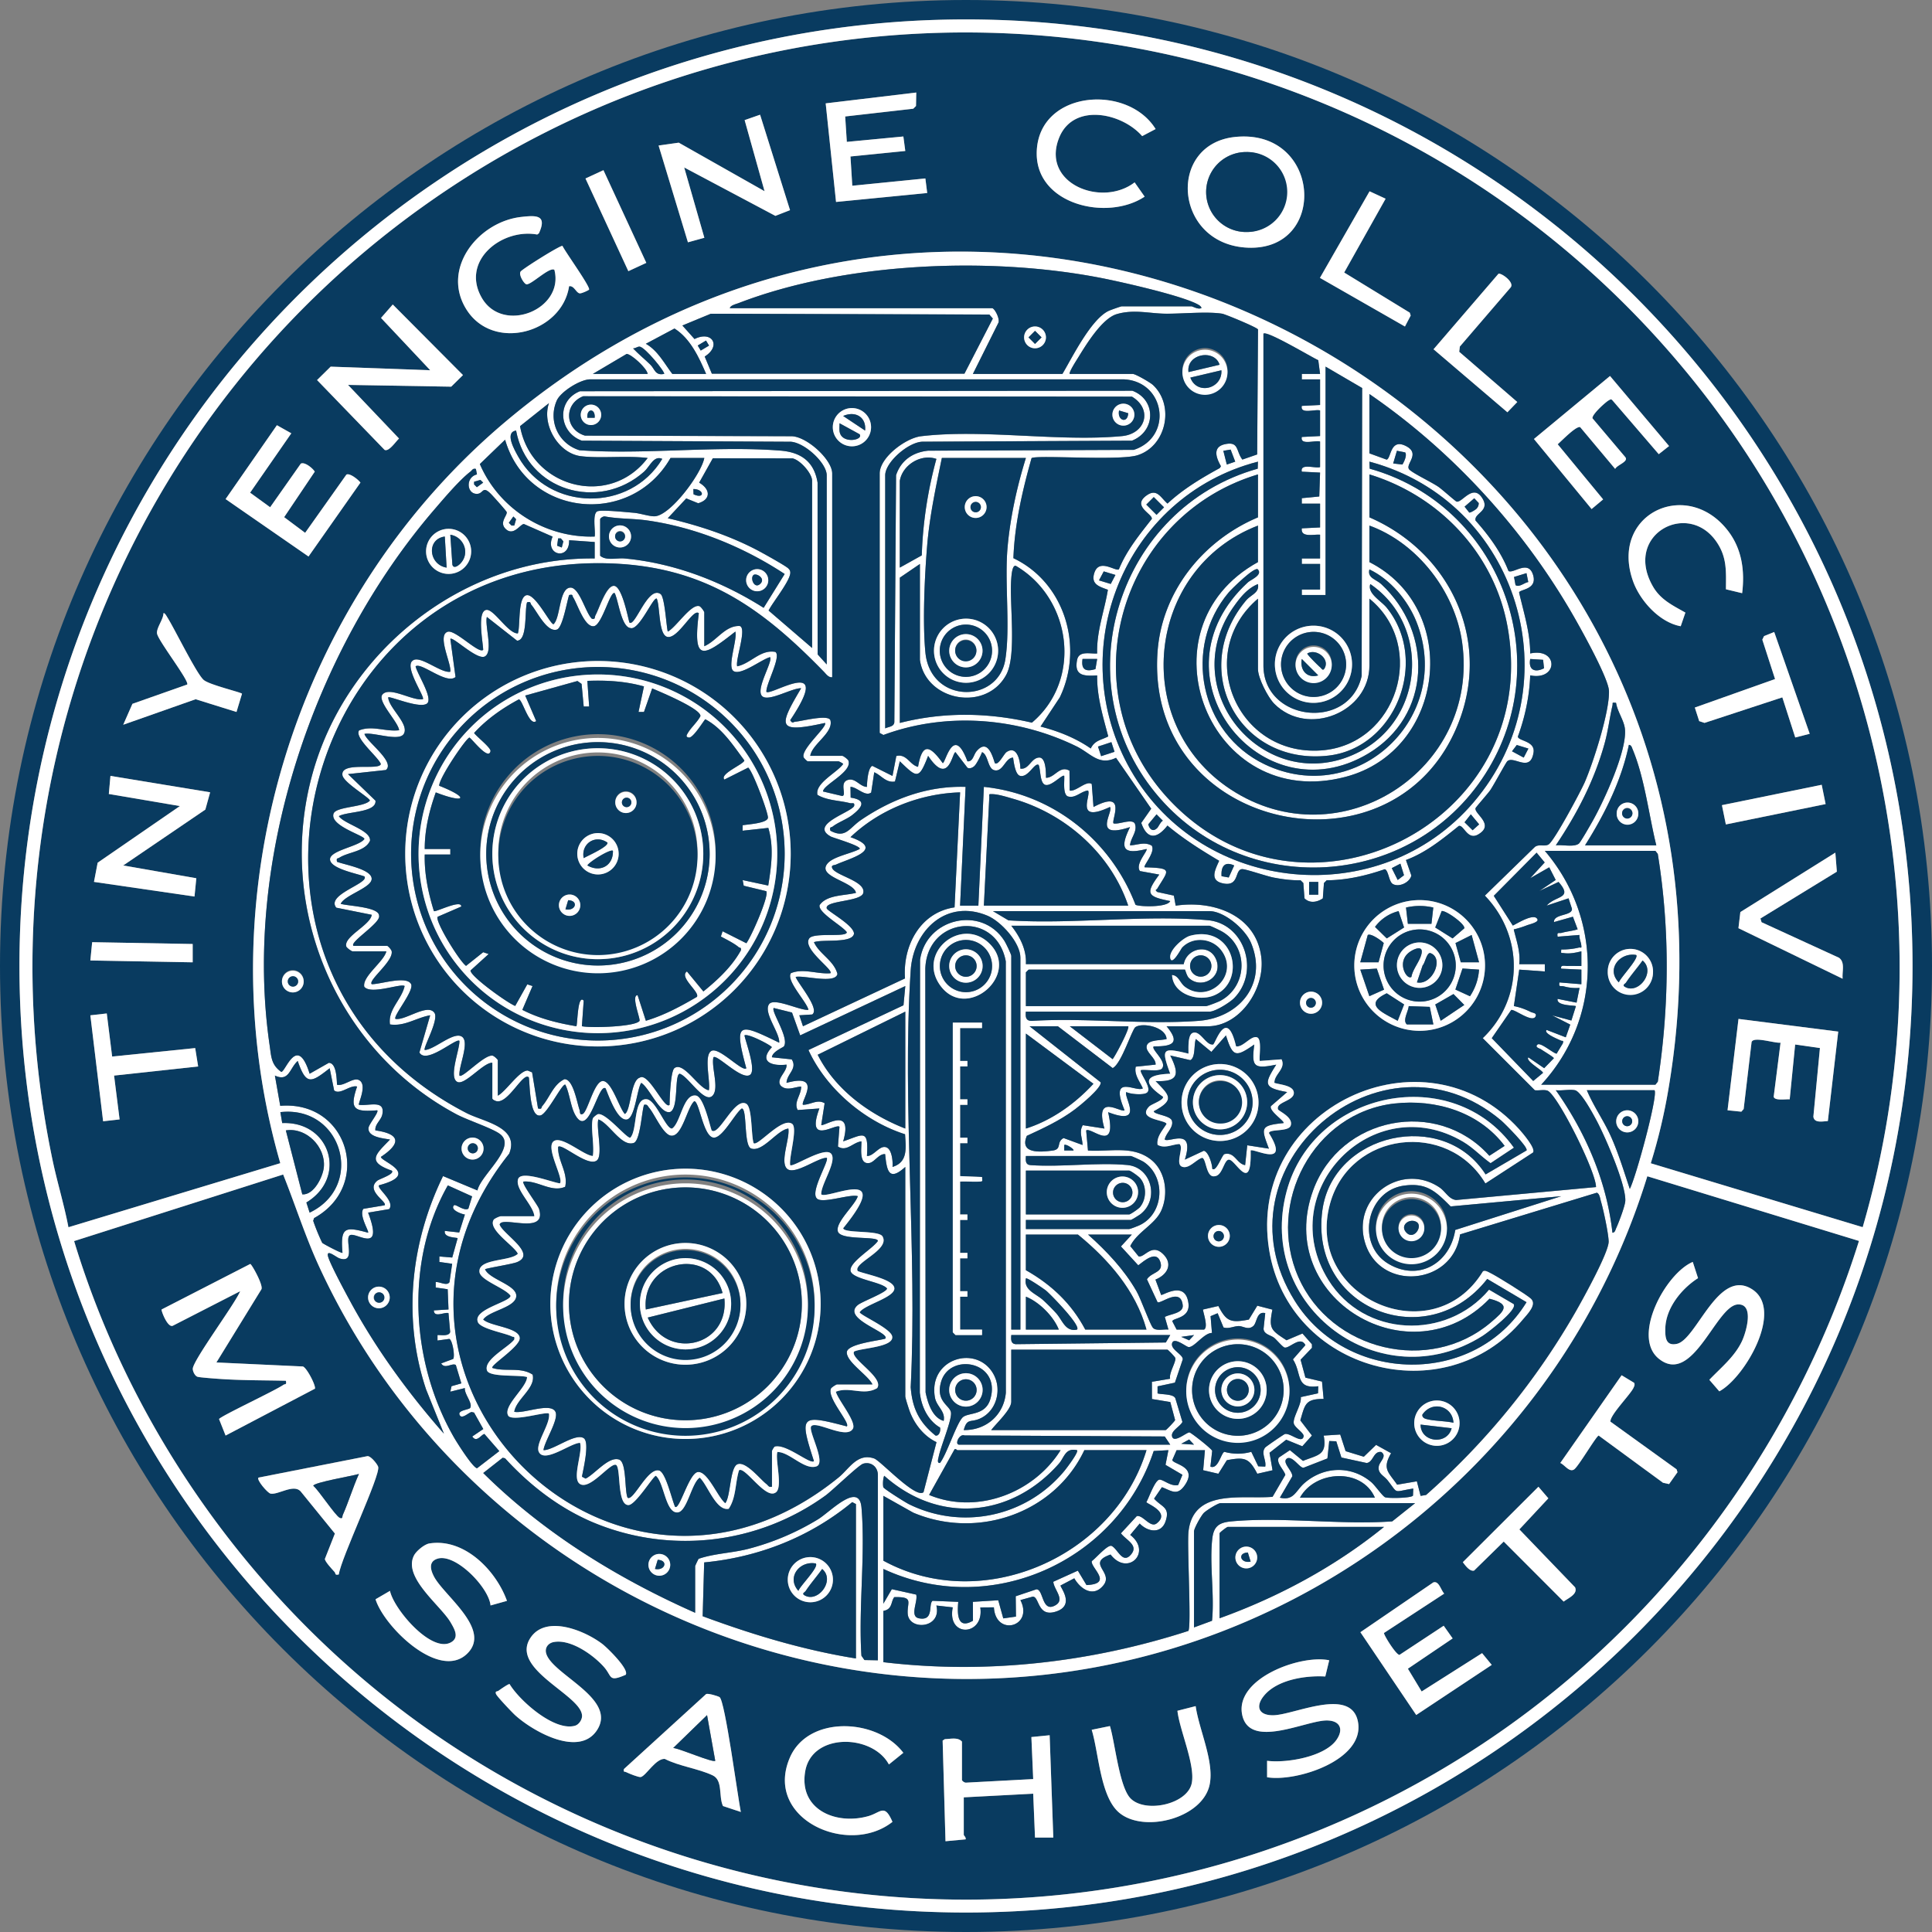 <svg xmlns="http://www.w3.org/2000/svg" fill="none" viewBox="0 0 64 64">
  <rect x="0" y="0" width="64" height="64" fill="#808080" stroke="none"/>
  <g clip-path="url(#a)">
    <path fill="#093B60" d="M64 32c0 17.673-14.327 32-32 32C14.327 64 0 49.673 0 32 0 14.327 14.327 0 32 0c17.673 0 32 14.327 32 32Zm-.645 0C63.355 14.681 49.317.643 31.999.643 14.682.644.644 14.682.644 31.999s14.038 31.356 31.355 31.356 31.356-14.038 31.356-31.356Z"/>
    <path fill="#093B60" d="m61.704 40.652-7.02-2.117c.254-.805.446-1.637.587-2.47C58.95 14.398 33.701-.187 16.825 13.902c-7.068 5.901-10.11 15.72-7.54 24.63l-7.018 2.122c-.142-.75-.37-1.48-.527-2.228C-.803 26.277 4.075 13.855 14.147 6.744 27.411-2.62 45.626-.133 55.894 12.358c6.445 7.84 8.664 18.493 5.81 28.294ZM30.352 3.065l-3 .36.343 3.265 3.02-.296-.061-.483-2.42.242-.061-.97 1.816-.18-.064-.48-1.873.177-.054-.841 2.255-.257.09-.09.01-.446v-.001Zm7.93 1.21c-.936-1.513-3.88-1.281-3.939.757-.05 1.747 2.336 2.307 3.575 1.482l-.332-.472c-1.09.84-3.113.036-2.5-1.481.467-1.158 2.068-.834 2.75-.052l.445-.234ZM22.664 5.547l3.02 1.604.486-.19-.992-3.16-.511.178.66 2.355-2.844-1.607-.667.094.972 3.205.544-.15-.668-2.328ZM40.93 4.535c-2.293.221-2.049 3.58.417 3.67 2.653.097 2.42-3.944-.417-3.67Zm-20.94 1.101-.595.276 1.42 3.07.595-.276-1.42-3.07Zm25.91.947-.532-.246-1.644 2.868 2.816 1.611.19-.364-.03-.095-2.173-1.329L45.9 6.583ZM18.365 8.938c.338 1.316-1.71 2.141-2.407.925-.703-1.226.67-2.31 1.838-2.093l.056-.041c.281-.614-.085-.602-.598-.541-1.411.165-2.65 1.71-1.804 3.062.886 1.412 3.167.784 3.402-.769.163-.028.227.208.345.236.059.014.303-.102.316-.121.058-.084-.79-1.253-.881-1.452-.089-.014-1.337.773-1.387.852-.07.11.113.401.19.42.15.036.767-.589.93-.478Zm29.973 2.715.022-.174 1.68-1.955c.14-.16-.283-.48-.4-.457l-2.152 2.503 2.447 2.087.327-.34-1.924-1.664Zm-36.81 1.098 3.418.058.39-.384-2.325-2.338-.39.445 1.63 1.733-3.297-.12-.45.445 2.235 2.312c.143.074.372-.278.48-.375l-1.691-1.776Zm41.806-.295-2.52 2.086 1.91 2.321.382-.32-1.505-1.826c.133-.115.602-.607.743-.57l1.16 1.387c.06-.133.46-.24.334-.392l-1.084-1.284c-.031-.122.439-.544.537-.595.05-.026.076-.057.124 0l1.534 1.782.342-.269-1.956-2.32ZM9.963 15.36l-1.014 1.442-.664-.482 1.365-1.967-.477-.268-1.7 2.447 2.747 1.902 1.72-2.448c-.07-.098-.356-.329-.466-.264l-1.366 1.928-.695-.519 1.014-1.508c-.067-.114-.339-.337-.464-.263ZM57.71 19.65c.09-.73-.002-1.451-.459-2.053-1.36-1.79-3.939-.575-3.159 1.646.23.656.883 1.377 1.583 1.502l.155-.452c-.422-.24-.822-.426-1.075-.865-.984-1.707 1.14-2.866 2.097-1.492.36.516.326.982.322 1.585l.536.129ZM8.017 22.98c-.049-.053-1.082-.294-1.27-.456-.238-.207-.952-1.674-1.2-2.069-.021-.034-.093-.17-.132-.139 0 .201-.243.491-.212.672.042.245 1.08 1.575.998 1.688l-1.813.638-.305.693 2.397-.844 1.355.421.182-.604Zm51.932 1.328-1.176-3.372-.337.136-.057.118.422 1.305-2.658.944.145.45.176.058 2.578-.846.428 1.329.479-.122ZM4.083 28.67l2.72-1.851.159-.573-3.303-.543-.054.6 2.354.398-2.724 1.877-.121.636 3.33.485.06-.606-2.42-.423h-.001Zm56.263-2.672-3.305.675.13.639 3.305-.675-.13-.639Zm-2.03 4.428 2.533-1.55-.051-.63-3.147 1.968-.063.534 3.452 1.674c-.026-.23.091-.54-.121-.695l-2.565-1.177-.037-.124Zm-51.933.846-3.33-.061-.06.605 3.39.062v-.606Zm-2.846 2.3-.544.061.423 3.51.545-.06-.182-1.453 2.785-.302-.098-.61L3.715 35l-.178-1.427Zm57.013 3.564.344-2.963-3.304-.42-.363 3.027.457.046.077-.087.263-2.219c.06-.199.761.044.959.021l-.227 1.788c.025.145.417.075.53.088l.18-1.816.821.117-.216 2.273c.027.223.307.155.478.146Z"/>
    <path fill="#093B60" d="m54.57 38.965 7.011 2.142c-2.017 6.43-6.088 12.115-11.564 16.035a30.964 30.964 0 0 1-35.664.268C8.74 53.52 4.441 47.66 2.455 41.113l6.925-2.206c.404 1.011.732 2.05 1.187 3.04 4.207 9.151 13.991 14.643 24.045 13.53 9.327-1.034 17.204-7.571 19.958-16.512Zm1.68 3.374-.174-.535c-.903.38-2.038 2.477-1.12 3.21 1.128.9 1.892-1.77 2.615-1.802.552-.025.273.92.133 1.218-.242.514-.696.877-1.08 1.278l.33.382c.848-.454 2.148-2.697 1.09-3.378-1.125-.726-1.84 1.664-2.495 1.805-.368.08-.39-.208-.383-.504.014-.683.54-1.327 1.085-1.673h-.001ZM7.17 45.133l1.488-2.42c.078-.126-.321-.838-.368-.842l-2.936 1.508c-.022.029.202.631.378.535l2.224-1.14c-.176.426-1.567 2.292-1.57 2.571 0 .087.07.234.157.263.066.022.585.06.718.07.724.05 1.481.045 2.208.062.034.144-.025.097-.079.134-.295.204-2.071 1.032-2.134 1.135l.217.546 2.96-1.553c.033-.11-.274-.698-.4-.735l-2.863-.133v-.001Zm46.961.674-.413-.25-2.032 2.906c.147.062.295.318.457.214.142-.09.741-1.119.816-1.121l2.13 1.563.201.044.279-.394-.03-.096-2.191-1.578c-.03-.206.654-.89.76-1.116.027-.055.057-.112.023-.172Zm-42.907 6.348c.065-.53 1.394-3.302 1.303-3.568-.032-.093-.238-.351-.35-.352l-3.615.712c-.075.067.301.51.4.53.25.049.757-.327.994-.078l1.137 1.402-.33.84c0 .09.245.349.323.436.036.04-.004.116.138.077Zm39.738-2.905-2.505 2.5c.084.108.228.316.375.277l.98-.96 1.986 1.988c.144-.113.482-.248.377-.475l-1.844-1.917.96-1.029-.329-.384ZM16.25 53.183l.544-.152c-.361-1.009-1.412-2.087-2.57-1.902-.165.026-.434.251-.51.398-.376.73.887 1.655 1.215 2.22.12.207.291.489.022.65-.647.39-1.91-1.096-2.032-1.698l-.478.279c.28.906 2.097 2.69 3.024 1.812.843-.797-.736-1.911-1.082-2.554-.12-.222-.2-.504.109-.602.595-.188 1.703.953 1.758 1.55Zm29.598.91 1.994-1.302c-.112-.12-.175-.435-.362-.371l-2.415 1.649 1.85 2.742 2.5-1.66-.319-.388-2.002 1.27-.455-.755 1.482-1.004-.296-.42-1.465.966c-.116 0-.54-.686-.512-.727ZM20.726 55.48c.128-.178-.612-.898-.765-1.016-.578-.446-1.862-.978-2.38-.222-.724 1.056 1.707 1.911 1.7 2.604-.002.13-.107.283-.23.319-.681.2-1.837-.823-2.17-1.378-.042-.01-.31.179-.374.225-.032.023-.117.003-.075.105.036.087.526.602.633.7.595.542 2.138 1.414 2.722.479.654-1.047-1.527-1.834-1.697-2.54-.043-.177.07-.326.249-.36.56-.11 1.305.419 1.661.816.288.321.143.52.726.268ZM44.032 55c-.953-.202-3.15.608-2.88 1.82.252 1.126 2.087.179 2.79.173.438-.004.581.28.332.64-.39.563-1.654.779-2.3.696v.545c.977.162 3.242-.572 3.012-1.832-.215-1.178-2.11-.235-2.8-.222-.502.01-.61-.303-.3-.666.446-.52 1.372-.656 2.016-.618l.13-.536ZM24.54 60.023c-.096-.452-.523-3.69-.705-3.804-.06-.036-.374-.131-.443-.102l-2.725 2.485c-.021.119.018.074.076.103.084.042.416.179.486.16.173-.044.496-.623.794-.598.479.243 1.113.321 1.582.543.35.165.193.696.344 1.018l.59.195Zm15.067-3.506-.604.154c.072.642.598 1.798.474 2.4-.145.701-1.533.998-2.023.508-.377-.376-.518-1.853-.687-2.401l-.604.124c.236.766.281 2.22.912 2.747.816.682 2.762.185 2.995-.93.16-.765-.355-1.829-.463-2.602ZM29.446 58.45l.478-.385c-.862-1.144-3.15-1.26-3.76.162-.87 2.031 1.94 3.28 3.4 2.126-.266-.617-.383-.31-.8-.19-1.07.304-2.31-.217-2.09-1.486.224-1.29 2.232-1.232 2.771-.227Zm2.42.515v-1.27c-.133-.155-.382-.088-.567-.083l-.073.048.094 3.334.666-.062c.023-.061-.06-.127-.06-.15v-1.242l2.3-.121.06 1.453h.606l-.122-3.39-.604.061.06 1.392-2.216.118c-.053.01-.134-.049-.145-.088Z"/>
    <path fill="#fff" d="M18.365 8.938c-.163-.11-.78.515-.93.479-.078-.02-.26-.31-.19-.42.05-.08 1.298-.867 1.387-.852.092.198.939 1.368.88 1.45-.012.02-.256.137-.315.122-.118-.028-.182-.264-.345-.235-.235 1.552-2.516 2.18-3.402.768-.847-1.351.393-2.897 1.804-3.062.514-.06.88-.072.598.541l-.056.04c-1.168-.215-2.541.868-1.838 2.094.697 1.216 2.745.391 2.407-.924ZM22.665 5.547l.668 2.33-.544.15-.972-3.206.668-.095 2.842 1.608-.66-2.355.512-.179.992 3.162-.485.189-3.021-1.604ZM4.083 28.67l2.42.423-.06.606-3.33-.485.122-.636 2.724-1.876-2.354-.4.054-.599 3.302.543-.159.573-2.72 1.85ZM11.528 12.75l1.69 1.777c-.107.097-.336.449-.479.375l-2.236-2.312.451-.444 3.298.119-1.63-1.733.389-.445 2.326 2.338-.39.384-3.42-.059ZM53.334 12.456l1.956 2.32-.342.269-1.533-1.783c-.048-.056-.075-.026-.124 0-.098.052-.568.474-.537.596l1.084 1.283c.126.152-.275.26-.333.392l-1.161-1.385c-.141-.037-.61.454-.743.569l1.505 1.826-.382.32-1.91-2.321 2.52-2.087ZM9.963 15.36c.125-.072.397.15.464.264l-1.014 1.508.695.519 1.366-1.928c.11-.064.396.167.466.264l-1.72 2.448-2.747-1.902 1.7-2.447.477.268-1.365 1.967.664.482 1.014-1.442ZM60.55 37.136c-.172.01-.451.077-.48-.145l.218-2.273-.821-.117-.181 1.816c-.113-.013-.505.057-.53-.088l.227-1.788c-.197.023-.898-.22-.96-.02l-.262 2.218-.077.087-.457-.046.363-3.027 3.304.42-.344 2.963ZM30.352 3.065l-.008.446-.09.09-2.256.257.054.842 1.873-.179.064.48-1.816.183.06.969 2.421-.242.061.483-3.02.296-.343-3.266 3-.359ZM38.281 4.275l-.445.234c-.682-.782-2.283-1.106-2.75.051-.613 1.518 1.41 2.32 2.5 1.481l.332.473c-1.239.825-3.625.264-3.575-1.482.059-2.039 3.003-2.27 3.938-.758ZM58.317 30.426l.037.124 2.565 1.177c.213.156.096.465.121.695l-3.452-1.675.064-.534 3.146-1.968.05.63-2.53 1.55h-.001ZM57.711 19.65l-.537-.129c.004-.603.039-1.069-.321-1.585-.958-1.374-3.081-.215-2.097 1.492.253.44.652.625 1.075.865l-.155.452c-.7-.125-1.353-.846-1.583-1.502-.78-2.221 1.798-3.436 3.159-1.646.456.601.549 1.324.459 2.053ZM59.949 24.308l-.479.122-.428-1.329-2.578.846-.176-.059-.145-.45 2.658-.943-.422-1.305.057-.118.337-.136 1.176 3.372ZM3.537 33.572l.178 1.427 2.751-.28.098.609-2.785.302.183 1.452-.546.062-.423-3.51.544-.062ZM8.017 22.98l-.183.605-1.354-.422-2.398.845.305-.693 1.814-.639c.082-.113-.957-1.443-.999-1.688-.03-.18.212-.47.212-.672.04-.03.111.105.133.14.247.394.961 1.862 1.2 2.068.187.162 1.221.403 1.27.456ZM45.9 6.583l-1.372 2.445 2.173 1.33.03.095-.19.363-2.816-1.611 1.644-2.868.532.246ZM48.338 11.653l1.924 1.664-.327.34-2.447-2.087 2.152-2.503c.116-.022.539.296.4.457l-1.68 1.955-.022.174ZM19.99 5.638l-.595.275 1.42 3.07.595-.275-1.42-3.07ZM6.383 31.272v.606l-3.39-.061.06-.606 3.33.06ZM60.346 25.997l-3.305.675.13.638 3.305-.674-.13-.64ZM7.17 45.133l2.863.133c.126.038.432.625.4.736l-2.96 1.552-.217-.546c.063-.103 1.839-.931 2.134-1.134.054-.037.113.01.079-.135-.727-.017-1.484-.01-2.209-.062-.133-.009-.651-.047-.717-.07-.087-.028-.157-.175-.157-.263.003-.278 1.394-2.144 1.57-2.571l-2.224 1.14c-.176.097-.4-.506-.379-.535L8.29 41.87c.047.004.445.716.368.842l-1.489 2.42v.001ZM56.25 42.34c-.543.346-1.071.99-1.085 1.672-.006.297.016.584.384.505.655-.142 1.37-2.531 2.495-1.806 1.057.682-.242 2.925-1.09 3.379l-.33-.382c.383-.402.838-.765 1.08-1.279.14-.298.419-1.242-.134-1.218-.723.032-1.487 2.703-2.615 1.802-.918-.732.218-2.83 1.12-3.21l.174.536h.001ZM44.032 55l-.13.536c-.644-.038-1.57.099-2.015.618-.311.363-.203.676.298.666.692-.013 2.586-.956 2.8.222.23 1.26-2.035 1.994-3.011 1.832v-.545c.646.083 1.91-.133 2.3-.696.25-.36.107-.644-.333-.64-.702.006-2.537.953-2.789-.174-.27-1.21 1.927-2.02 2.88-1.82ZM16.25 53.183c-.055-.596-1.163-1.737-1.759-1.549-.308.098-.228.38-.109.602.347.643 1.926 1.757 1.083 2.554-.928.877-2.745-.906-3.025-1.812l.479-.279c.121.602 1.384 2.088 2.032 1.699.27-.162.098-.444-.022-.651-.328-.565-1.591-1.49-1.215-2.22.075-.147.344-.371.51-.398 1.157-.184 2.208.893 2.57 1.902l-.545.152ZM20.726 55.48c-.583.252-.438.054-.726-.267-.355-.397-1.1-.926-1.661-.817-.18.035-.292.184-.25.361.17.706 2.352 1.493 1.698 2.54-.584.935-2.127.063-2.723-.48-.106-.098-.596-.612-.632-.7-.042-.101.043-.082.075-.104.064-.046.332-.235.373-.226.334.555 1.49 1.578 2.171 1.379.123-.037.228-.19.23-.319.008-.693-2.424-1.549-1.7-2.604.519-.757 1.802-.224 2.38.222.153.118.893.837.765 1.016ZM45.848 54.093c-.029.04.395.728.512.727l1.464-.965.297.42-1.483 1.003.456.755 2.002-1.27.32.389-2.502 1.659-1.849-2.742 2.414-1.649c.187-.064.25.252.362.371l-1.993 1.302ZM31.865 58.964c.012.04.093.098.146.088l2.215-.118-.06-1.392.605-.06.121 3.39h-.606l-.06-1.454-2.3.121v1.241c0 .024.084.09.061.151l-.666.062-.095-3.334.073-.048c.186-.005.435-.072.567.082v1.271ZM39.608 56.517c.108.773.622 1.837.463 2.602-.233 1.115-2.179 1.613-2.995.93-.63-.527-.676-1.98-.912-2.747l.604-.124c.169.548.31 2.025.687 2.401.49.49 1.878.193 2.023-.507.124-.603-.403-1.758-.474-2.4l.604-.154ZM29.446 58.45c-.54-1.006-2.548-1.065-2.772.226-.22 1.27 1.02 1.79 2.091 1.485.417-.118.533-.427.799.19-1.46 1.154-4.27-.094-3.4-2.125.61-1.422 2.899-1.306 3.76-.162l-.478.386ZM54.132 45.807c.034.06.003.116-.023.172-.107.225-.79.91-.76 1.116l2.19 1.578.03.095-.279.394-.201-.044-2.13-1.563c-.075.003-.674 1.031-.815 1.122-.162.104-.31-.152-.457-.214l2.031-2.906.414.25ZM50.962 49.25l.329.384-.96 1.03 1.844 1.916c.105.227-.232.362-.376.475l-1.986-1.989-.981.961c-.147.038-.29-.169-.374-.277l2.505-2.5ZM40.931 4.535c2.837-.273 3.07 3.768.417 3.67-2.466-.09-2.71-3.449-.417-3.67Zm1.673 1.826a1.325 1.325 0 1 0-2.65 0 1.325 1.325 0 0 0 2.65 0Z"/>
    <path fill="#093B60" d="M41.28 7.685a1.325 1.325 0 1 0 0-2.649 1.325 1.325 0 0 0 0 2.65Z"/>
    <path fill="#fff" d="m24.54 60.023-.59-.195c-.151-.322.006-.853-.344-1.018-.47-.222-1.103-.3-1.582-.543-.297-.025-.62.554-.794.599-.07.018-.402-.119-.486-.161-.058-.03-.097.016-.076-.103l2.725-2.485c.069-.029.384.066.443.102.182.114.609 3.352.705 3.804Zm-.846-1.695-.272-1.512-1.12 1.088c.21.014 1.313.498 1.392.424Z"/>
    <path fill="#093B60" d="M23.694 58.328c-.08.074-1.182-.41-1.392-.424l1.12-1.088.271 1.512Z"/>
    <path fill="#fff" d="M63.355 32c0 17.317-14.038 31.355-31.355 31.355C14.682 63.355.644 49.317.644 32 .644 14.681 14.682.643 32 .643 49.317.644 63.355 14.682 63.355 32Zm-1.651 8.652c2.854-9.802.635-20.454-5.81-28.294C45.626-.133 27.41-2.62 14.147 6.744 4.075 13.854-.803 26.277 1.74 38.426c.157.748.385 1.478.527 2.228l7.018-2.122c-2.57-8.909.471-18.729 7.54-24.63C33.7-.187 58.95 14.399 55.271 36.065a18.594 18.594 0 0 1-.587 2.47l7.02 2.117ZM24.178 10.208h8.686c.087 0 .283.383.202.5l-.837 1.679h2.966c.334-.567.935-1.79 1.519-2.083.06-.03.416-.157.448-.157h2.3c.054 0 .22.113.333.06.02-.015-.035-.074-.06-.09-.453-.303-2.681-.799-3.317-.92-3.669-.703-8.437-.51-11.952.844-.08.031-.274.075-.287.166Zm11.259 2.179h2.088c.09 0 .577.28.666.363.73.677.448 2.032-.514 2.331-.613.19-3.373-.02-3.505.096-.305 1.079-.561 2.191-.601 3.313 1.702.808 2.34 2.937 1.536 4.613l-.638.965c.575.145 1.177.385 1.664.726.133-.273.342-.275.58-.4-.175-.661-.379-1.326-.368-2.02-.433.025-.77.02-.664-.513.062-.312.42-.198.664-.214-.025-.725.243-1.417.356-2.111-.29-.107-.568-.18-.45-.555.157-.5.703-.042.815-.123.25-.62.683-1.147 1.09-1.669.03-.169-.671-.419-.175-.776.345-.248.462.066.694.268.516-.48 1.116-.84 1.732-1.176l.039-.061c-.164-.29-.286-.64.136-.73.467-.1.358.23.574.51l.49-.17.028-4.14c-.015-.063-1.085-.506-1.186-.522-.5-.08-1.33.005-1.876-.001-.54-.005-1.048-.152-1.615.014-.489.142-1.016 1.007-1.282 1.442-.046.075-.322.5-.278.539Zm-11.856-.009h8.367l.94-1.825-.115-.133-9.227-.027-.942.39.403.449c.58-.294.896.228.337.579l.237.567Zm-.19.009c-.236-.55-.524-1.175-1.048-1.504l-.949.505c.398.226.61.648.878.999h1.12Zm18.462-1.332v10.986c0 1.864 2.85 2.18 3.254.349l.016-9.537-1.212-.709v7.566h-.788v-.18h.606v-.849h-.605v-.18h.605v-.789c-.198-.021-.648.11-.605-.21l.605-.03v-.789h-.605v-.18l.579-.058.026-.79-.605-.03c-.063-.29.441-.101.605-.152v-.848c-.164-.05-.669.138-.605-.15l.605-.031v-.848c-.164-.05-.669.138-.605-.151l.605-.03v-.848h-.605v-.182h.605l-.06-.455c-.23-.101-1.706-.993-1.816-.877v.002Zm-18.465.228-.275.164.1.167.275-.164-.1-.167ZM22 12.386c.054-.04-.633-.895-.814-.904-.068-.003-.141.063-.215.058.181.192.387.357.576.543.147.144.154.365.453.303Zm-.544 0c-.025-.188-.543-.657-.696-.662l-1.12.663h1.816Zm5.931 9.625v-6.265c0-.424-.786-1.14-1.247-1.113l-6.866-.035c-.773-.283-.847-1.327-.06-1.638l18.299-.016c.806.307.767 1.349-.016 1.654l-6.927.033c-.461 0-1.246.673-1.246 1.115v8.383c.113-.06.292-.05.303-.21l.057-8.176c.16-.49.556-.763 1.063-.814l6.812-.027c1.312-.432 1.043-2.273-.334-2.336H19.545c-.337.008-.983.418-1.105.71-.285.68.055 1.418.758 1.64 2.162.151 4.506-.157 6.647.01.684.054 1.124.36 1.239 1.062l.001 5.689.302.334Zm17.978-8.958v1.967l.57.207c.154-.034.11-.72.64-.45.515.263-.064.622.12.787.16.143.71.399.953.562.118.08.566.482.604.492.187.049.555-.631.868-.088.235.409-.3.479-.239.717.442.498.848 1.047 1.09 1.67.16.1.655-.384.814.126.156.498-.44.476-.462.586.154.666.368 1.326.368 2.02.94-.203.936.91 0 .725a6.56 6.56 0 0 1-.41 2.03c.023.15.583.14.52.528-.109.68-.655.092-.867.287-.05.046-.448.786-.562.952-.08.118-.48.567-.49.604-.05.189.65.54.086.869-.358.208-.473-.324-.641-.282-.54.434-1.092.885-1.752 1.13l.18.512c-.055.237-.426.405-.623.276-.123-.08-.137-.453-.258-.484-.618.213-1.266.363-1.924.366l-.091.091-.037.509c-.19.129-.433.173-.608-.002l-.038-.507-.09-.09a4.4 4.4 0 0 1-.881-.088c-.239-.044-.933-.285-1.052-.282-.262.006-.082.595-.648.47-.451-.1-.241-.462-.118-.747-.589-.35-1.18-.721-1.712-1.167-.35.449-.67.477-.868-.087l.33-.471-1.166-1.686c-.568.277-.833-.146-1.311-.38-1.968-.963-4.327-1.141-6.393-.376l-.125-.067v-8.595c0-.53.859-1.173 1.369-1.234 2.058-.246 4.564.192 6.654-.004.794-.075 1.024-.894.334-1.307l-18.18-.014c-.655.263-.606 1.107.062 1.304l6.819.021c.499-.016 1.369.765 1.369 1.234v6.75c-.123.013-.199-.104-.274-.181-1.951-2.004-3.77-3.374-6.718-3.572-10.524-.707-14.416 13.408-5.117 18.191.562.29 1.765.462 1.41 1.344-5.861 7.336 3.45 16.78 10.91 10.727.353-.287.62-.823 1.178-.63.215.073 1.375 1.344 1.637 1.116l.429-1.658c-.409-.19-.722-.585-.882-1.006-.034-.09-.152-.453-.152-.514v-7.596c-.541.493-.612.135-.667-.424-.211-.015-.353.268-.527.295-.353.054-.25-.506-.26-.718-.277.032-.49.356-.777.172l.051-.656c-.122-.117-1.126.64-.666-.606l-.717.052c-.145-.263.124-.503.112-.778-.222.014-.477.158-.672-.026-.181-.216.222-.468.188-.7-.479.056-.932-.092-.485-.576 0-.05-.798-.472-.907-.393.045.234.395 1.154.186 1.306-.274.199-1.106-.698-1.215-.58-.078.323.204 1.031-.03 1.273-.267.278-.818-.66-1.089-.728-.178.038-.025 1.137-.313 1.266-.33.093-.695-.812-.96-.963-.144.215-.206 1.189-.485 1.215-.313.028-.588-.78-.695-1.034-.25-.186-.555 1.717-1.014.864-.145-.272-.178-.695-.318-.985-.097-.071-.598.97-.825 1.018-.364.076-.348-1.012-.385-1.26-.182-.194-.669.85-1.057.79-.051-.008-.153-.054-.153-.094v-1.18c-.286-.02-.907.746-1.152.636-.311-.138.079-1.089.062-1.362-.102-.109-1.102.796-1.325.384l.357-1.232c-.46.08-.845.377-1.332.303-.073-.496.385-.817.485-1.271-.113-.1-1.124.3-1.337.022-.07-.341.651-.83.731-1.172h-1.12c-.03 0-.192-.113-.206-.161-.098-.327.806-.71.842-1.05l-1.174-.235c-.351-.436 1.101-.806.932-1.035-.248-.097-1.133-.257-1.139-.566-.005-.3.98-.43 1.138-.675-.003-.118-1.151-.435-1.022-.838.076-.238 1.017-.21 1.203-.433 0-.096-.89-.605-.909-.85-.052-.457 1.226-.136 1.273-.362-.086-.234-.887-.87-.72-1.113.433-.176.878.05 1.325-.006-.026-.275-.737-.966-.551-1.184.24-.28 1.01.226 1.338.155.08-.071-.63-1.074-.336-1.277.238-.196.932.422 1.244.369.05-.257-.453-1.218-.08-1.326.252-.067 1.03.744 1.17.6-.006-.25-.21-1.267.1-1.323.25-.046.727.793 1.05.778.085-.26-.009-1.192.284-1.265.295-.06.782.961.897.961.235-.219.18-1.176.547-1.212.305-.031.515.841.724 1.031.124.029.082-.05.12-.119.117-.213.358-.97.606-.972.262-.002.454.992.515 1.212.187.173.608-1.226 1.031-.941.14.094.19 1.028.24 1.244.266-.127.774-.932 1.05-.84.05.016.16.173.16.205v1.12c.416-.178.687-.686 1.171-.67.255.06-.146 1.113-.08 1.336.45-.093.772-.566 1.262-.477.215.133-.322 1.085-.294 1.324.143.144 2.258-1.254.788.94.081.125.098.054.168.049.193-.014 1.116-.26 1.166-.04.095.414-.612.781-.67 1.17h1.06c.032 0 .189.111.205.162.132.376-.84.797-.842 1.018l.635.15c.166-.023-.114-.448.196-.534.247-.068.388.225.623.233.006-.163.031-.63.179-.697l.668.334.127-.66c.345-.085.448.3.72.357.144-.832.403-.694.818-.122.092 0 .352-1.306.817-.06.186.017.202-.214.302-.333.343-.407.511.078.606.394.12.087.297-.305.389-.367.346-.234.454.287.458.55.292.038.353-.368.635-.37.215.019.212.505.213.671.29.007.454-.423.778-.233l.008.657c.203.048.553-.346.73-.217l.058.762c1.14-.602.574.455.665.544.176.04.588-.162.7-.003.11.262-.138.475-.155.73.253-.01.473-.13.718.008.135.212-.29.669-.234.718.953.026.79.09.424.698-.035.057-.102.041-.002.121l.547.12.06.333c1.257-.189 2.68.315 2.838 1.731.114 1.023-.702 2.264-1.78 2.264h-1.361c.467.556.2.669-.424.666-.105.092.446.495.277.73-.084.117-.545.03-.7.057-.07.063.362.571.216.73-.079.109-.57.07-.7-.004-.11.15.635 1.143-.605.666.317 1.388-.564.48-.727.606l.06.665c.722.05 1.479-.18 2.089.302.485.384.582 1.129.344 1.676-.206.473-.801.711-1.032 1.188l.275.34c.195.049.423-.428.788-.098.366.332.18.7-.229.867l.188.507c.047.035.804-.502.905.278.066.505-.523.483-.535.597l.143.274h.908c.16-.08-.057-.637-.03-.665l.505-.116c.269.518.412.563 1.01.45l.28-.46.5.13c-.128.64-.043.68.468 1.015l.528-.224.313.356.002.12-.377.392.16.594.55.13.053.575c-.615-.003-.617.19-.772.711l.384.501-.318.357-.533-.218-.553.434.1.578-.505.116c-.268-.517-.411-.563-1.009-.449l-.281.45-.503-.118.058-.664h-.938l-.143.327c.035.149.859.204.406.845-.247.349-.428.176-.75.053l-.259.38c.25.285.543.279.38.754-.147.425-.593.348-.856.07l-.315.378c.738.57-.081 1.388-.65.65-.825.288.116.58-.238 1.02-.33.409-.754.133-.964-.233l-.455.237c-.031.041.493.645-.137.86-.64.219-.556-.503-.788-.489l-.406.113c.45.886-.82 1.224-.877.24l-.451.005c.137.954-1.118 1.012-.912-.003l-.544-.061c.185.764-.916.842-.949.264-.021-.38.212-.559-.445-.541-.078.1-.076.237-.15.338-.08.11-.211.108-.211.12v1.695c3.397.407 6.858.014 10.102-1.035.108-.124-.047-2.826.006-3.293.161-1.434 1.787-1.063 2.785-1.149l.423-.727c-.04-.162-.322-.407-.214-.575l.365-.244.433.356c.497-.203.805-.183.687-.839l.547-.035.179.551.602.185.407-.393.496.276c-.3.523-.09.621.201 1.043l.654-.112.123.483.181-.03a23.99 23.99 0 0 0 4.974-6.103c.227-.4 1.089-1.95 1.075-2.3-.011-.284-.171-1.037-.256-1.324-.024-.083-.044-.262-.138-.285l-4.528 1.38c-.234 1.705-2.68 1.905-3.155.25-.426-1.485 1.211-2.653 2.472-1.807.201.135.309.392.554.418l4.632-.429c.004-.513-1.293-3.101-1.615-3.197-.127-.037-.28.007-.412-.012l-1.725-1.724c1.352-1.295 1.367-3.375.07-4.722l1.65-1.607c.132-.113.323-.008.459-.087.187-.11 1.071-1.766 1.202-2.067.285-.66.822-2.335.8-3.018-.012-.41-.89-1.986-1.145-2.431-1.664-2.917-4.023-5.505-6.79-7.405v-.002Zm-23.91 2.119c-.689-.086-1.547.02-2.21-.06-.749-.091-1.307-1.05-1.059-1.757l-.958.762c.36 2.033 2.963 2.732 4.227 1.055Zm-4.358-.909c-.395.055-.045.656.073.866 1.02 1.816 3.7 1.852 4.77.072-.285-.126-.406.248-.605.425-1.512 1.34-3.87.619-4.238-1.362Zm6.235.908h-1.12c-1.316 2.3-4.746 1.946-5.479-.605l-.837.806c.641 1.496 2.177 2.454 3.804 2.402.035-.178-.092-.777.1-.84.159-.051.965.034 1.2.053.201.017.493.116.675.116.516 0 1.56-1.404 1.657-1.932Zm17.194-.238.115.455.278-.095-.152-.4-.242.04Zm5.625.42.305.036c.06-.09.16-.31.094-.402l-.274-.054-.124.42Zm-19.248 6.113v-5.538c0-.242-.39-.688-.648-.744l-2.641-.003-.453.808c.375.214.398.557-.032.681l-.395-.16-.612.657c1.023.238 2.035.571 2.967 1.06.164.086.95.52 1.028.605.038.042.058.061.063.123.024.257-.587 1-.718 1.27l1.441 1.24v.001Zm2.905-5.538v2.875l.728-.406c.03-1.073.202-2.157.484-3.195-.512-.178-1.124.198-1.212.726Zm4.177-.757H31.2c-.195.948-.402 1.907-.484 2.876-.086 1.018-.16 2.572-.06 3.57.168 1.709 2.416 1.696 2.647.228.17-1.075-.032-2.558.076-3.737.091-.994.311-1.987.605-2.937Zm7.687.122c-4.418 1.142-6.495 6.25-4.208 10.23 2.368 4.12 8.254 4.68 11.349 1.056 3.348-3.92 1.482-9.972-3.448-11.287l.009.233c4.306 1.203 6.257 6.316 3.83 10.112-2.464 3.852-8.017 4.172-10.92.64-3.072-3.742-1.221-9.46 3.38-10.751l.008-.234Zm-25.907.242c-.105-.028-.12.043-.182.09-.365.281-.867.876-1.18 1.24-4.001 4.642-6.365 11.616-5.47 17.759.054.372.048.648.386.884.143 0 .526-1.27.94.061l.635-.361c.257.005.259.538.272.725.224.06.531-.252.725-.155.297.15-.04.785.001.82.322.05.877-.186.774.32-.04.193-.252.322-.23.528.841.118.85.435.183.878 0 .155 1.341.57-.061.939-.082.108.534.519.337.79l-.7.117c.541 1.421-.415.617-.607.752-.18.128.218.936-.331.767-.118-.036-.427-.31-.395-.097.031.21.613 1.28.757 1.545.85 1.566 1.915 3.02 3.088 4.356l-.591-1.466c-.784-2.35-.512-4.861.561-7.068l1.14.476c.104-.506 1.309-1.417.758-1.86-.239-.192-1.09-.469-1.455-.664-4.024-2.15-5.992-6.914-4.757-11.315 1.151-4.102 5.042-7.148 9.338-7.096v-.545l-.847-.06c.019.689-.823.5-.546-.118l-.949-.417c-.12-.011-.353.438-.625.143-.19-.206.074-.426.053-.538-.008-.037-.436-.512-.505-.584-.311-.324-.253-.021-.485-.021-.341 0-.378-.555.004-.644l-.035-.181Zm29.6.181v1.423c2.611 1.13 4 3.943 2.995 6.687-2.006 5.48-10.417 3.775-10.016-2.208.135-2.013 1.504-3.712 3.328-4.48v-1.422c-4.598 1.377-6.29 7.163-2.967 10.746 4.435 4.781 12.387.823 11.24-5.673-.429-2.43-2.247-4.36-4.58-5.073Zm-29.66.242v.09l.092.091.21-.151-.092-.091-.21.061Zm7.27.417c.385.175.355-.177-.006-.175l.006.175Zm15.246.091-.248.249.34.34.248-.249-.34-.34Zm10.695.381a.253.253 0 0 0 .069-.184l-.148-.157-.32.278.155.196c.045.008.212-.095.244-.133Zm-31.88.563.061-.21-.09-.09-.152.209.092.09h.089v.001Zm2.846-.211v1.21c.2.174.55.067.816.092 1.64.152 3.22.76 4.6 1.634l.696-1.12c-1.359-.894-2.954-1.552-4.577-1.778-.461-.064-.927-.044-1.385-.131-.054-.003-.137.048-.15.092Zm21.79.212c-3.712 1.429-4.248 6.547-.902 8.74 3.61 2.368 8.267-.634 7.665-4.88-.238-1.674-1.477-3.282-3.07-3.86v1.21c3.046 1.548 2.517 6.238-.788 7.112-4.528 1.198-6.9-4.913-2.905-7.112v-1.21Zm-23.062.726.053-.204-.084-.098h-.09l-.033.242.154.06Zm11.864 3.723v-3.178l-.666.454v4.812c1.45-.37 2.923-.346 4.375-.009 1.68-1.417 1.315-4.114-.532-5.195-.127-.039-.146.359-.153.45-.06.826.186 2.512-.167 3.162-.67 1.237-2.663.87-2.857-.497Zm11.198-2.996c-.1-.118-.885.661-.967.758-1.538 1.824-.961 4.673 1.197 5.7 3.062 1.458 6.27-1.57 5.022-4.72-.28-.708-.862-1.41-1.56-1.738-.075.285.22.325.392.485 1.737 1.617 1.661 4.363-.434 5.616-3.556 2.127-7.324-2.605-3.981-5.676.093-.086.492-.237.331-.425Zm-4.72.182-.388-.118-.158.298.39.118.155-.298Zm13.615-.06-.412.127.049.269c.12.086.298-.084.422-.1l-.059-.296Zm-8.895.362c-.352.144-.59.446-.8.743-2.02 2.845 1.14 6.413 4.19 4.796 2.13-1.128 2.316-4.18.332-5.539-.108.312.358.553.546.786 1.417 1.76.295 4.648-1.944 4.897-2.969.33-4.637-2.85-2.718-5.139.165-.197.451-.254.394-.544ZM11.709 31.333h1.12c.02 0 .13.121.142.164.092.33-.793.979-.656 1.106.28.006 1.162-.294 1.304.001.104.22-.612 1.065-.517 1.15.315.06 1.04-.508 1.277-.218.196.202-.375 1.178-.309 1.246.319-.004.983-.645 1.246-.43.24.197-.13.987-.096 1.278.095.107.842-.726 1.107-.657.042.01.164.124.164.143v1.18c.264-.136.715-.837.99-.832l.146.06.196 1.196c.141.037.102-.034.139-.077.253-.294.368-.721.738-.893.292 0 .415.788.5 1.018.019.053-.008.187.105.133.165-.079.383-1.092.666-1.09.284 0 .542.891.727 1.09.203-.095.187-1.114.497-1.202.29-.188.826 1.081.986.9 0-.206.037-1.12.161-1.215.305-.232.807.688 1.14.731.063-.266-.184-1.171.092-1.305.257-.125 1.015.71 1.149.578-.432-1.574-.243-1.494 1.09-.847.028-.321-.535-.994-.337-1.275.165-.233 1.045.225 1.305.185-.058-.265-.752-.974-.58-1.214.414-.168.875.039 1.306.004.124-.11-.944-.81-.7-1.154.151-.212 1.247-.02 1.244-.208-.143-.207-.962-.65-.9-.895.237-.347.821-.31 1.204-.406-.066-.377-1.31-.53-.942-.973.195-.233.783-.329 1.063-.48.075-.098-.878-.372-.95-.411-.735-.396.661-.799.768-1.012.027-.137-.058-.077-.142-.098-.356-.091-.753-.083-1.072-.273-.093-.386.655-.74.851-1.02.008-.018-.142-.091-.151-.091h-1.03a.673.673 0 0 1-.123-.122c-.13-.26.814-1.045.699-1.149-1.611.358-1.535.114-.787-1.15-.292-.012-1.045.438-1.275.276-.275-.194.352-1.164.246-1.305-.266.062-.976.627-1.215.458-.208-.148.137-1.052.065-1.306-1.07.843-1.418 1.04-1.21-.605-.184-.189-.694.869-1.048.78-.289-.074-.234-1.01-.345-1.264-.114-.084-.585 1.069-.874.971-.297-.027-.398-.912-.518-1.153-.144-.11-.422 1.066-.697 1.094-.306.031-.54-.738-.68-.955-.038-.06.006-.109-.135-.078-.07.202-.217 1.086-.405 1.143-.335.103-.657-.603-.85-.824-.036-.043.003-.114-.138-.078-.088.258.024 1.264-.332 1.27l-1-.785c-.074.283.214 1.137-.06 1.305-.247.152-1.07-.67-1.15-.578l.172 1.262c-.297.26-1.134-.495-1.323-.354.057.257.551.999.398 1.214-.198.23-1.251-.24-1.305-.186.012.345.71.89.515 1.211-.157.26-1.018-.067-1.302 0 .071.262 1.032.93.71 1.196l-1.255.136.91.88c.041.4-.942.354-1.213.512.174.26 1.064.465 1.032.814-.16.36-.71.37-1.015.562-.062.04-.106-.003-.077.136.256.1 1.172.252 1.147.577-.023.29-.892.526-1.026.815.234.075 1.265.1 1.271.392.067.24-.99.876-.848 1.001Zm33.655-11.501v2.21c0 1.56-2.048 2.381-3.15 1.273-.216-.217-.543-.858-.543-1.153v-2.33c-2.126 1.81-.717 5.223 2.091 5.027 2.514-.176 3.544-3.443 1.602-5.027Zm-9.02 1.997h-.484c-.052.353.1.433.428.337l.057-.337Zm14.346 0c-.066.365.153.462.458.308l-.031-.28-.427-.028Zm2.844 1.453c-.16-.015-.097-.003-.12.09-.096.417-.144.84-.26 1.255-.34 1.23-.91 2.324-1.616 3.376.213-.03.591.069.761-.055.057-.042.392-.63.46-.752.367-.65 1.171-2.381 1.064-3.082-.041-.272-.247-.553-.289-.832Zm-16.718 1.302-.444.146.105.319.444-.146-.105-.319Zm13.814.213-.385-.118-.157.208.387.21.155-.3Zm4.237 3.206c-.245-.995-.388-2.24-.784-3.18-.026-.062-.04-.141-.124-.149-.25 1.195-.808 2.305-1.453 3.33h2.36Zm-22.595-2.621c-.059.052-.146.09-.223.051l-.395-.515c-.114-.004-.22 1.156-.908.12-.308.794-.362.738-.938.181l-.16.67c-.296.053-.448-.202-.687-.306l-.101.67c-.196.15-.474-.186-.686-.186l.006.356c.548.083.376.326.05.578-.18.14-.464.238-.646.38-.05.039-.11-.001-.076.138.508.272.622-.087 1.01-.351 1.03-.702 2.203-1.14 3.47-1.101L31.804 30h.606l.182-3.934c2.29.236 4.206 1.771 5.022 3.905.11.066 1.061.098 1.15-.123-.767-.151-.83-.242-.362-.876l-.64-.117c-.17-.233.277-.674.216-.731-.81.206-.877-.046-.544-.726-1.288.426-.531-.52-.667-.666-1.195.56-.6-.406-.726-.545-.237.024-.434.284-.684.188-.154-.102-.09-.504-.103-.672-.059-.067-.423.354-.625.297-.185-.052-.155-.502-.222-.66-.136-.095-.35.444-.626.357-.15-.048-.2-.451-.221-.6-.262.003-.33.49-.624.416-.223-.056-.196-.51-.404-.597-.044.115-.181.395-.26.466l-.001-.001Zm-.467.866c-1.334.04-2.667.563-3.632 1.483 1.169.41-.018.7-.483.911-.052.024-.166.007-.122.117.102.25 1.153.435 1.023.839-.119.277-1.27.231-1.204.493.023.092.91.564.902.84-.056.331-1.063.174-1.326.28.185.402.658.602.778 1.051-.063.344-1.125.036-1.383.1.073.214.813 1.063.547 1.244l-.427.027.122.363 3.38-1.584c-.08-1.084.506-2.189 1.64-2.353l.185-3.811Zm5.569 3.753c-.58-1.723-2.08-3.047-3.814-3.54-.196-.057-.5-.154-.696-.154-.094 0-.103-.017-.091.09l-.181 3.604h4.782Zm.95-2.561c.062-.056.105-.198.196-.254l-.208-.21-.274.33c.039.162.148.258.286.133Zm10.399-.464-.208.263.267.265.217-.196-.276-.331Zm2.33 8.957h3.783l.081-.101c.382-2.5.405-5.047-.001-7.545l-.08-.102h-3.662c1.93 2.258 1.904 5.56-.12 7.748Zm-.726-3.995h.847v.241l-.847-.06-.179 1.207c.196.03.386.113.564.197.066.031.201.032.159.139-.097.241-.69-.236-.81-.207l-.644.934 1.372 1.418.324-.268c0-.08-.597-.397-.483-.514l.522.358.321-.33c-.003-.038-.353-.242-.426-.296-.031-.023-.223-.066-.115-.156.1-.082.512.286.632.302l.207-.344c.03-.117-.014-.062-.07-.093-.043-.025-.589-.234-.466-.35l.633.244.15-.42-.602-.307.638.172.15-.476c-.034-.033-.658-.003-.606-.242l.628.125.098-.489a1.523 1.523 0 0 1-.526-.052c-.104-.028-.168.044-.14-.129l.727.06v-.484l-.667-.03c-.04-.141.13-.087.212-.09.15-.007.304.004.455 0l-.001-.485c-.188.046-.38.087-.576.06-.108-.015-.098.023-.09-.12.186.001.396-.019.576-.063.078-.02.103.049.087-.085-.013-.11-.07-.218-.06-.334l-.723.057c-.03-.173.037-.1.14-.129.17-.048.355-.06.524-.115l-.158-.417-.627.177c-.013-.283.611-.195.595-.442l-.112-.345-.726.242c.304-.344.888-.22.394-.785l-.636.3.542-.365-.214-.42-.63.362.48-.523-.269-.323-1.418 1.43.63.984c.138-.062.716-.434.818-.205.044.098-.27.165-.348.196-.141.056-.29.101-.438.138.09.379.228.75.181 1.148v.002Zm-9.443-3.268c-.323-.15-.441.044-.418.356l.237.042.181-.398Zm5.507-.06-.286.148.196.393.208-.158-.118-.383Zm-2.722.604h-.303v.424h.303v-.424Zm-9.867 14.83V31.726c0-.502-.639-1.203-1.09-1.392-1.348-.567-2.458.47-2.545 1.813-.29 4.487.226 9.286.001 13.806.052.696.279 1.162.82 1.601.127.028.178-.16.154-.263-.406-.237-.62-.696-.671-1.157l.007-14.342c.2-1.376 2.039-1.81 2.794-.626.05.077.228.447.228.5v12.378h.303Zm.182-10.532c-.019.182-.003.316.209.305 1.796-.107 3.735.133 5.513 0 1.363-.102 2.298-1.249 1.734-2.587-.188-.448-.882-1.047-1.373-1.047h-7.173l.512.305c2.128.138 4.505-.192 6.603-.005 1.216.108 1.735 1.695.878 2.577-.144.148-.63.452-.82.452h-6.083Zm-2.058 13.86c.739.012 1.329-.497 1.395-1.238l-.002-14.287c-.319-1.709-2.609-1.476-2.667.24l.01 14.038c.073.348.22.835.598.944.067-.322-.233-.473-.288-.77-.237-1.292 1.375-1.778 1.935-.785.299.528.1 1.255-.472 1.49-.29.119-.403-.026-.509.368Zm2.058-14.042h5.962c.052 0 .412-.14.486-.18.918-.493.93-1.825.01-2.313a3.647 3.647 0 0 0-.375-.17H33.5c.285.358.51.797.484 1.27l5.228.004c.092-.515.809-.696 1.053-.202.297.603-.44 1.058-.875.664-.084-.076-.124-.284-.14-.284h-5.175l-.091.091v1.12ZM40.129 32a.353.353 0 1 0-.706 0 .353.353 0 0 0 .706 0Zm-10.14.664-3.481 1.634-.271-.757-.606-.15c-.101.102.53 1 .335 1.274-.02.028-.383.173-.395.358l.656.07c.198.313-.164.48-.172.778 1.221-.337.45.63.545.727.252 0 .477-.197.717-.051l-.112.717c.078.077 1.073-.662.727.544.652-.217.849-.444.787.485.233.017.433-.399.665-.276.166.087.198.47.182.639.518-.159.443-.631.416-1.083-1.343-.427-2.614-1.51-3.2-2.79L29.93 33.3l.06-.636h-.001Zm0 4.721v-3.874l-2.902 1.429c.585 1.161 1.712 1.979 2.902 2.445Zm5.054-3.39h-.938l2.355 1.858c.046.174-.685.77-.847.892-.49.369-1.044.626-1.6.881-.246.598.432.543.852.489.329-.043.113-.285.368-.416l.627.23c-.003-.233-.126-.433.009-.656l.717.112c-.346-1.21.56-.506.666-.605-.525-1.253.4-.578.605-.727-.099-.23-.295-.447-.234-.718l.658-.069c.016-.226-.349-.402-.295-.623.055-.22.48-.17.658-.224-.022-.403-.797-.554-1.031-.396-.118.08-.467 1.223-.754 1.358l-1.816-1.386Zm2.33 0h-1.936l1.42 1.092c.098-.121.58-1.035.517-1.091Zm-3.389 3.39c.866-.274 1.627-.824 2.238-1.483l-2.238-1.664v3.147Zm-23.063-1.997c-.613.48-.776.579-1.058-.242-.275.247-.284.7-.756.484l.177 1.003c2.256-.187 3.07 2.643 1.121 3.719l-.028.087c-.001.04.266.695.3.733.03.033.644.357.669.33-.073-.862.082-.874.847-.666.045-.044-.311-.575-.155-.791l.7-.117c.118-.104-.646-.483-.24-.815.075-.06.589-.221.482-.334-.857-.3-.522-.547-.06-1.03-.222-.041-.74-.077-.712-.384.011-.127.354-.525.288-.584-.77.06-.924-.035-.665-.787-.235-.063-.568.29-.762.128l-.147-.733v-.001Zm42.493 5.448c.088-.008.095-.09.123-.15.082-.175.298-.742.303-.911.019-.545-.662-2.107-.94-2.633-.114-.217-.526-.987-.728-1.027-.186-.036-.438.023-.634 0 .986 1.397 1.685 3.006 1.877 4.72Zm1.392-4.722h-2.24c.224.534.561 1.004.798 1.533.252.563.43 1.154.625 1.736.197-.36.951-3.133.817-3.269ZM10.257 40.17c1.849-.886 1.072-3.559-.97-3.329l.062.362c1.588-.068 2.172 1.799.8 2.631l.108.336Zm-.242-.605c.383.03.68-.58.713-.896.067-.672-.58-1.333-1.259-1.223l.546 2.119Zm25.543-1.454c.046-.033-.255-.234-.303-.18v.18h.303Zm-1.574 2.604h3.42c.032 0 .295-.103.353-.131.811-.39.875-1.61.122-2.1a3.39 3.39 0 0 0-.414-.19h-3.481c-.01.145-.02.289.151.302 1.033.074 2.195-.098 3.211-.003.809.075 1.071 1.15.421 1.637a2.81 2.81 0 0 1-.303.182h-3.48v.303Zm0-.485h3.42c.043 0 .31-.184.36-.244.217-.263.226-.705 0-.962-.056-.062-.31-.246-.36-.246h-3.42v1.453Zm20.586-1.266c-2.753 8.941-10.631 15.479-19.958 16.512-10.054 1.114-19.837-4.378-24.045-13.53-.455-.99-.783-2.028-1.187-3.039l-6.925 2.205C4.441 47.66 8.74 53.521 14.353 57.41a30.964 30.964 0 0 0 35.665-.267c5.475-3.92 9.547-9.606 11.563-16.035l-7.011-2.143Zm-38.93.666-.805-.363c-1.43 2.518-1.226 5.878.215 8.366.099.171.608.98.754 1.004l.737-.568-.493-.567c-.108.017-.256.305-.403.082l.366-.246-.307-.545-.08-.018c-.093.007-.339.27-.403.082-.049-.142.318-.16.354-.218.096-.154-.204-.47-.174-.659l-.483.121.04-.182.325-.094-.182-.607c-.12-.084-.365.153-.485-.055l.397-.147c.066-.092-.027-.638-.13-.664l-.389.054v-.181c.126-.007.373.048.42-.1l-.057-.627c-.133-.043-.478.166-.484-.09l.485-.03-.027-.67-.397-.058v-.18c.136-.014.367.14.457.002l.088-.608-.425-.061.001-.181.427.035.179-.64c-.027-.029-.473-.01-.424-.243l.476.053.188-.595c-.083-.007-.506-.15-.361-.306.049-.053.333.202.476.113l.125-.41h-.002Zm36.079-.004-3.665.338c-.494-.498-.796-.795-1.555-.686-1.237.178-1.588 1.947-.502 2.589 1.01.597 2.04-.03 2.21-1.123l3.512-1.118Zm-13.74 4.418c-.353-1.287-1.259-2.32-2.27-3.148h-1.725v1.18c.844.477 1.512 1.108 1.967 1.968h2.028Zm-.484-3.148h-1.453c.615.549 1.192 1.155 1.605 1.876.15.262.439 1.085.544 1.211.097.118.37.043.514.06l-.12-.42c.186-.095.62-.121.595-.38-.061-.625-.733-.033-.835-.108l-.352-.757c.157-.246.564-.215.444-.576-.13-.393-.524-.042-.731.113l-.574-.625.362-.394Zm-1.816 3.147c.14-.126-.89-1.18-1.034-1.295-.066-.053-.627-.438-.66-.399-.083.392.332.5.575.725.139.127.297.285.423.425.214.235.305.63.696.545Zm-.605 0c-.175-.44-.65-.914-1.09-1.089v1.09h1.09Zm5.262-.541-.234.097.046.557c-.266-.006-.597.5-.782.465-.09-.018-.484-.346-.54-.122-.053.211.369.372.354.532l-.26.77-.575.123v.234c.145.04.534.013.591.166l.233.778c-.069.15-.39.294-.343.481.06.238.483-.14.576-.133.049.004.751.552.753.613l-.058.52c.262.105.355-.467.465-.489.314.081.575.081.889 0l.23.478.232.01c.043-.214-.154-.453 0-.634.026-.03.614-.435.652-.444.178-.044.565.335.619.08.023-.11-.269-.277-.319-.41-.07-.186.259-.642.225-.894l.57-.125.009-.235c-.766.103-.535-.422-.839-.89l.413-.472c-.164-.323-.523.112-.686.081-.064-.012-.26-.249-.345-.32-.112-.092-.346-.115-.355-.302l.056-.519c-.29-.071-.271.315-.392.424-.17.153-.34.002-.492.005-.166.005-.328.1-.499.045l-.194-.471Zm-1.57.723H33.5c-.01.145-.021.29.15.303l4.969-.056.147-.247Zm.787 0-.423.06.263.115.16-.174Zm-.878.484H33.5v1.726c0 .265-.509.728-.666.938h5.78c.023 0 .31-.3.313-.332l-.16-.596-.607-.1-.002-.572.603-.1c-.044-.19.2-.553.174-.683-.008-.04-.236-.273-.26-.28Zm-7.537 3.753c.223-.28.554-1.333.757-1.514.184-.164.746-.045.911-.602.372-1.254-1.367-1.567-1.638-.549-.172.645.31.759.335 1.002.026.256-.346 1.13-.41 1.466-.013.063-.063.212.045.197Zm7.628-.605-.182-.272-6.631-.034c-.174-.07-.342.306-.178.306h6.99Zm.787 0-.16-.172-.263.142.423.03Zm4.713-.113-.234-.008-.06.576-.785.307c-.125.029-.362-.399-.548-.308-.198.124.186.414.17.596l-.412.705c.47.11.522-.23.816-.485.647-.56 1.555-.583 2.211-.03.129.109.382.479.465.504.123.038.867.027.918-.058l.008-.233c-.69.108-.48.194-.848-.272-.129-.162-.339-.228-.292-.47.032-.16.284-.33.08-.47-.265-.034-.26.342-.484.365l-.836-.18-.17-.539Zm-9.132.295h-3.42c-.012 0-.043-.051-.092-.032l-.845 1.515c1.585.659 3.464-.057 4.357-1.483Zm.544 0c-.394-.084-.414.235-.606.452-1.579 1.786-3.977 2.003-5.78.395-.044.082-.052.3-.03.38.014.054.732.504.845.56a4.238 4.238 0 0 0 5.146-1.093c.068-.082.49-.635.425-.694Zm2.3 0h-2.057c-.991 2.096-3.548 2.97-5.67 2.069l-.988-.556V51.7c3.285 1.796 7.648-.136 8.716-3.662Zm-8.715 3.934v1.15l.28-.48.807.18c.066.227-.23.725.094.786.508.096.301-.474.449-.58l.85.035c-.037.401-.03.926.488.624l-.003-.625.84-.052.166.6.421-.06-.008-.674.682-.228c.245-.015.175.8.64.523.318-.189-.055-.51-.077-.774l.813-.368.287.477c.912-.041.121-.58.176-.795.139-.098.534-.564.66-.5.205.106.36.616.64.281.258-.307-.16-.471-.336-.7l.525-.57c.2-.051.449.403.657.242.48-.369-.336-.656-.339-.705.081-.136.292-.76.446-.745.145.014.369.233.608.178l.141-.339-.56-.329.095-.486-.487.027c-1.21 3.664-5.416 5.555-8.955 3.907ZM29.08 55v-6.144c0-.261-.226-.448-.486-.369-.154.047-1.004.875-1.25 1.055a7.923 7.923 0 0 1-7.747.868c-1.102-.476-2.061-1.221-2.866-2.102l-.079-.019-.645.506c2.007 1.987 4.447 3.488 7.02 4.63v-1.543c0-.014.098-.223.118-.245.504-.174 1.079-.19 1.616-.322a8.576 8.576 0 0 0 2.34-.988c.398-.245 1.363-1.267 1.437-.384.133 1.567-.104 3.318-.002 4.905l.1.143.445.008h-.001Zm16.464-5.388c-.431-.995-1.98-.91-2.482 0h2.482Zm-17.19 5.327v-5.115l-.123-.064c-1.398 1.156-3.097 1.824-4.905 1.998l-.05 1.782c1.65.61 3.336 1.12 5.078 1.399Zm18.522-5.145H40.43c-.088 0-.475.245-.553.324-.09.093-.324.512-.324.614v3.178l.597-.22c.086-.865-.088-1.869.008-2.716.047-.42.228-.54.633-.577 1.688-.157 3.614.123 5.328 0l.758-.603Zm-1.03.787h-5.175c-.031 0-.272.187-.272.212v2.814c1.955-.704 3.835-1.717 5.448-3.026Z"/>
    <path fill="#093B60" d="M45.364 13.053c2.766 1.9 5.125 4.487 6.79 7.404.253.445 1.132 2.022 1.145 2.432.022.683-.516 2.357-.801 3.018-.13.3-1.015 1.957-1.202 2.067-.135.078-.327-.027-.458.087l-1.65 1.607c1.296 1.346 1.281 3.426-.071 4.721l1.725 1.725c.133.018.285-.026.412.012.322.095 1.619 2.684 1.615 3.197l-4.632.428c-.245-.026-.353-.283-.554-.418-1.26-.845-2.899.322-2.472 1.807.475 1.655 2.92 1.456 3.155-.25l4.528-1.38c.094.024.114.202.138.285.085.287.245 1.04.256 1.323.014.35-.848 1.901-1.075 2.301a24.001 24.001 0 0 1-4.974 6.103l-.18.03-.124-.483-.654.112c-.29-.421-.5-.52-.2-1.043l-.497-.275-.406.392-.603-.184-.179-.551-.547.035c.118.656-.19.636-.687.838l-.433-.356-.365.245c-.108.168.174.412.214.574l-.423.727c-.998.087-2.623-.285-2.785 1.15-.052.466.102 3.169-.006 3.293-3.244 1.048-6.705 1.441-10.102 1.035v-1.695c0-.012.13-.01.211-.12.075-.102.072-.24.15-.34.657-.017.424.163.445.543.033.578 1.135.5.95-.265l.543.061c-.207 1.015 1.049.957.912.003l.451-.004c.057.983 1.327.645.877-.24l.406-.113c.232-.015.148.707.788.489.63-.216.106-.82.138-.86l.454-.238c.21.366.634.642.964.233.354-.44-.587-.732.237-1.02.57.739 1.389-.08.651-.65l.315-.377c.264.277.71.354.855-.071.163-.475-.13-.47-.379-.753l.26-.38c.321.123.502.296.75-.054.452-.64-.372-.696-.407-.845l.143-.326h.938l-.058.663.503.117.281-.448c.598-.115.74-.069 1.009.448l.505-.115-.1-.58.553-.433.533.218.319-.356-.385-.502c.155-.52.157-.714.772-.71l-.054-.576-.549-.13-.16-.594.377-.393-.001-.118-.314-.357-.528.224c-.511-.335-.596-.375-.467-1.015l-.501-.13-.28.46c-.598.113-.742.068-1.01-.45l-.505.116c-.027.028.19.584.03.666h-.907l-.143-.275c.011-.114.6-.092.534-.597-.101-.78-.858-.243-.905-.278l-.188-.507c.41-.167.596-.535.23-.867-.366-.33-.594.147-.788.097l-.276-.339c.231-.476.826-.715 1.032-1.188.238-.547.141-1.292-.344-1.675-.61-.483-1.367-.254-2.089-.303l-.06-.665c.163-.126 1.044.782.727-.606 1.24.477.495-.516.605-.666.13.075.621.113.7.004.146-.159-.286-.667-.216-.73.155-.026.616.061.7-.057.17-.235-.382-.638-.277-.73.624.003.89-.11.424-.666h1.362c1.077 0 1.893-1.241 1.779-2.263-.159-1.416-1.58-1.92-2.839-1.732l-.06-.334-.546-.119c-.1-.08-.032-.064.002-.12.366-.61.529-.672-.424-.698-.056-.05.369-.507.234-.719-.245-.137-.465-.017-.718-.008.017-.255.266-.467.155-.73-.112-.158-.524.044-.7.003-.09-.089.475-1.145-.665-.544l-.058-.761c-.177-.13-.527.264-.73.216l-.008-.657c-.324-.19-.488.24-.778.234-.001-.167.002-.653-.213-.67-.282 0-.343.406-.635.367-.004-.262-.112-.783-.458-.549-.092.062-.269.454-.389.367-.095-.315-.263-.8-.606-.393-.1.118-.116.35-.301.333-.466-1.247-.726.06-.818.06-.415-.572-.674-.71-.818.122-.272-.058-.375-.443-.72-.358l-.127.66-.668-.334c-.148.068-.173.534-.18.697-.234-.008-.375-.3-.622-.233-.31.086-.03.511-.196.535l-.634-.15c.001-.222.973-.643.841-1.019-.016-.05-.173-.162-.205-.162h-1.06c.058-.388.765-.756.67-1.17-.05-.22-.973.027-1.166.04-.07.005-.087.076-.168-.05 1.47-2.193-.645-.795-.788-.939-.028-.239.509-1.19.294-1.323-.49-.09-.812.384-1.263.476-.064-.223.336-1.275.081-1.335-.484-.017-.755.492-1.17.67v-1.12c0-.032-.112-.19-.162-.207-.275-.091-.783.715-1.048.842-.051-.217-.1-1.151-.24-1.245-.424-.285-.845 1.115-1.032.942-.06-.221-.253-1.214-.515-1.212-.261.001-.488.758-.606.972-.038.068.004.147-.12.119-.208-.19-.419-1.063-.724-1.032-.367.037-.312.994-.547 1.212-.115 0-.602-1.021-.897-.961-.293.074-.199 1.006-.284 1.265-.322.016-.8-.824-1.05-.778-.309.057-.106 1.074-.1 1.323-.14.145-.918-.667-1.17-.6-.373.108.13 1.07.08 1.326-.312.053-1.006-.564-1.244-.37-.294.205.415 1.207.337 1.278-.328.072-1.1-.435-1.339-.155-.186.218.526.91.552 1.184-.447.057-.893-.17-1.326.006-.167.243.634.879.72 1.113-.047.226-1.325-.094-1.273.362.019.245.91.755.91.85-.187.224-1.128.195-1.204.433-.129.404 1.02.72 1.022.838-.158.245-1.144.375-1.138.675.006.31.891.47 1.14.566.168.23-1.284.6-.933 1.035l1.174.236c-.036.34-.94.723-.842 1.05.014.047.177.16.207.16h1.12c-.08.343-.802.831-.732 1.172.212.277 1.224-.122 1.337-.022-.1.455-.558.775-.485 1.271.487.074.872-.223 1.332-.302l-.357 1.231c.223.413 1.223-.492 1.325-.384.017.273-.373 1.224-.062 1.363.246.11.867-.657 1.152-.637v1.18c0 .04.102.087.153.095.389.06.876-.984 1.057-.79.038.247.02 1.336.385 1.259.228-.048.728-1.089.826-1.017.139.29.172.713.317.984.459.853.765-1.05 1.014-.863.107.253.382 1.061.695 1.033.28-.026.341-1 .486-1.215.265.151.63 1.057.959.963.288-.129.135-1.228.313-1.266.271.069.822 1.006 1.09.728.233-.242-.049-.95.03-1.272.108-.119.94.778 1.214.58.21-.153-.141-1.072-.186-1.306.11-.08.906.342.907.392-.447.484.006.633.485.576.034.232-.369.484-.188.7.195.185.45.04.672.026.012.275-.257.516-.112.779l.718-.052c-.461 1.245.543.488.665.605l-.05.656c.287.185.499-.14.777-.172.008.213-.093.772.259.718.174-.027.316-.31.527-.295.055.56.126.917.667.424v7.597c0 .06.118.423.152.513.16.42.473.816.882 1.007l-.43 1.658c-.261.227-1.421-1.043-1.636-1.117-.559-.193-.825.344-1.179.63-7.458 6.054-16.77-3.39-10.91-10.727.356-.881-.847-1.055-1.409-1.343-9.299-4.784-5.407-18.899 5.117-18.192 2.947.198 4.767 1.568 6.718 3.572.076.078.152.195.274.18v-6.748c0-.47-.87-1.251-1.369-1.235l-6.82-.02c-.667-.197-.715-1.042-.06-1.305l18.179.014c.69.413.46 1.232-.334 1.307-2.09.196-4.596-.242-6.654.004-.51.061-1.369.704-1.369 1.234v8.595l.125.067c2.066-.765 4.426-.586 6.393.376.478.234.743.657 1.311.38l1.166 1.686-.33.472c.199.563.518.535.868.087.533.446 1.123.817 1.712 1.167-.123.284-.333.646.118.746.566.126.386-.463.648-.47.119-.003.814.239 1.052.282.293.053.58.094.88.088l.091.09.038.507c.175.176.418.131.608.002l.037-.508.09-.091c.66-.004 1.307-.153 1.925-.367.12.031.135.404.258.484.197.129.568-.038.622-.275l-.179-.514c.66-.244 1.212-.694 1.752-1.129.168-.042.283.49.642.282.563-.328-.137-.68-.088-.869.01-.037.412-.486.492-.604.113-.166.51-.906.56-.952.213-.195.76.393.869-.287.062-.387-.498-.377-.52-.527.236-.649.386-1.337.409-2.03.936.184.94-.928 0-.726 0-.693-.214-1.354-.368-2.02.023-.11.618-.088.462-.586-.159-.51-.655-.025-.813-.126-.243-.623-.648-1.172-1.09-1.67-.063-.238.473-.308.238-.716-.313-.544-.682.136-.868.087-.038-.01-.486-.411-.604-.491-.243-.164-.792-.42-.953-.562-.184-.165.395-.524-.12-.787-.53-.27-.486.415-.64.45l-.57-.208V13.05v.003Zm-7.787.683a.363.363 0 1 0-.727 0 .363.363 0 0 0 .727 0Zm-17.662.006a.338.338 0 1 0-.676 0 .338.338 0 0 0 .676 0Zm8.94.41a.633.633 0 1 0-1.267-.001.633.633 0 0 0 1.267 0Zm20.338 17.83a2.165 2.165 0 1 0-4.33 0 2.165 2.165 0 0 0 4.33 0Zm-5.397 1.234a.366.366 0 1 0-.733 0 .366.366 0 0 0 .733 0Zm-2.85 1.445c-.314-1.333-.69-.07-.76-.058-.238.041-.426-.49-.678-.385-.17.071-.134.53-.137.686-.871-.212-.913-.174-.605.665-.848.03-.933.286-.242.758.053.11-.381.25-.457.329-.42.439.569.437.576.578-.128.21-.336.42-.295.69.239.134.475-.015.721-.027.165.11-.162.67.098.755.226.073.453-.24.657-.299.143.03.124.677.422.61.265-.028.3-.587.483-.546.223.05.736 1.133.7-.306.088-.086 1.34.608.607-.575.008-.148.648-.034.72-.25.096-.281-.402-.477-.421-.54-.073-.24.525-.27.526-.54 0-.252-.463-.275-.645-.335-.01-.288.391-.468.236-.78l-.72.054c-.03-.162.081-.73-.097-.784-.2-.059-.465.346-.689.3Zm8.18 7.454c-1.666 2.737-5.928.862-5.065-2.249.66-2.377 3.89-2.772 5.145-.668l1.577-1.025c.087-.135-.343-.635-.455-.759-3.15-3.504-9.045-.704-8.287 3.99.649 4.011 5.812 5.423 8.405 2.305.152-.183.472-.49.267-.687-.135-.128-1.134-.748-1.334-.845-.071-.034-.177-.108-.254-.063Zm-29.487-5.063c-.08.283.059.914 0 1.241-.302-.009-1.07-.721-1.317-.47-.232.25.362 1.222.227 1.378-.24-.024-1.284-.449-1.386-.142-.112.34.513.869.539 1.232h-1.12a.736.736 0 0 0-.216.101c-.245.32.673.875.79 1.14-.235.258-1.315.153-1.273.602.026.277.86.54 1.03.79 0 .204-1.21.438-1.09.845.037.242.904.385 1.137.504.057.029.097-.016.075.103-.19.255-1.021.663-.902 1.021.078.236 1.082.138 1.326.22 0 .35-.84.984-.611 1.296.206.178 1.254-.167 1.338-.084.06.333-.468 1.002-.335 1.27.191.384 1.054-.3 1.364-.302.102.3-.284 1.19 0 1.364.33.202.974-.68 1.18-.638.19.038.024 1.337.424 1.334.236-.002.824-.971.908-.97.27.21.32 1.251.724 1.213.312-.03.457-.978.729-1.152.257.231.543 1.12.96 1.033.252-.375.21-.857.342-1.276.192-.137.859.942 1.194.748.282-.123-.006-1.09.077-1.353.4-.004.896.61 1.292.476.335-.113-.277-1.173-.174-1.324.144-.21 1.134.43 1.37.095.176-.206-.495-.984-.551-1.244.462-.183.917.146 1.366-.118.25-.343-.916-.989-.761-1.214.238-.12 1.337-.14 1.26-.505-.057-.266-1.075-.705-1.078-.797.163-.25 1.15-.489 1.15-.787 0-.298-.974-.471-1.21-.576-.182-.261 1.086-.7.817-1.15-.127-.211-1.292-.092-1.301-.271 1.722-2.116-.533-.938-.728-1.12-.018-.32.521-1.075.337-1.336-.2-.282-1.285.458-1.365.367-.049-.25.256-1.23.064-1.366-.337-.239-1.14.76-1.275.64-.086-.246-.044-1.183-.241-1.303-.39-.238-.91 1.089-1.151.88-.082-.246-.274-1.113-.517-1.154-.424-.072-.504.896-.79 1.09-.204.043-.536-.945-.845-.969-.45-.043-.301 1.037-.543 1.274-.122.029-.816-.846-1.076-.778-.047.023-.154.106-.164.143Zm21.1 3.89a.361.361 0 1 0-.723 0 .361.361 0 0 0 .722 0Zm7.611 6.202a.751.751 0 1 0-1.502 0 .751.751 0 0 0 1.502 0Z"/>
    <path fill="#093B60" d="M11.709 31.332c-.142-.125.914-.76.848-1-.007-.292-1.037-.318-1.271-.392.133-.29 1.002-.525 1.025-.816.026-.325-.89-.477-1.147-.576-.028-.14.016-.097.078-.136.305-.193.855-.202 1.015-.563.032-.349-.859-.554-1.032-.813.27-.16 1.254-.113 1.213-.513l-.91-.88 1.255-.136c.322-.266-.64-.934-.71-1.195.284-.067 1.145.26 1.302 0 .195-.322-.504-.866-.515-1.211.053-.054 1.107.416 1.305.185.153-.215-.341-.956-.398-1.214.19-.14 1.025.614 1.323.354l-.172-1.262c.08-.092.903.73 1.15.578.273-.168-.015-1.021.06-1.305l1 .786c.356-.006.243-1.012.332-1.27.14-.037.101.034.138.077.192.221.515.928.85.825.188-.058.335-.942.405-1.144.14-.03.097.02.134.078.14.217.375.987.68.955.275-.027.554-1.204.697-1.093.12.24.221 1.126.519 1.153.29.097.76-1.056.874-.972.11.256.056 1.191.345 1.264.354.09.864-.968 1.047-.78-.207 1.646.14 1.448 1.21.606.073.254-.273 1.157-.064 1.305.239.17.948-.396 1.214-.458.106.142-.521 1.11-.245 1.305.23.163.983-.287 1.275-.275-.748 1.263-.825 1.507.787 1.15.114.104-.83.889-.7 1.148a.687.687 0 0 0 .125.122h1.029c.008 0 .159.073.15.09-.195.282-.943.635-.85 1.022.32.19.715.181 1.072.273.083.02.169-.04.142.098-.107.213-1.503.615-.768 1.011.072.04 1.024.314.95.411-.28.152-.87.248-1.063.48-.369.443.876.596.942.973-.383.098-.968.06-1.204.406-.063.246.757.688.9.896.003.187-1.093-.005-1.243.207-.245.345.823 1.045.699 1.154-.431.035-.892-.172-1.306-.003-.173.24.521.948.58 1.214-.26.04-1.14-.419-1.305-.185-.198.28.365.953.336 1.275-1.332-.647-1.521-.728-1.09.847-.133.13-.89-.703-1.149-.578-.276.133-.028 1.038-.092 1.305-.332-.043-.834-.964-1.14-.732-.124.095-.16 1.01-.16 1.215-.16.182-.697-1.087-.987-.9-.31.089-.293 1.108-.497 1.203-.184-.2-.435-1.09-.726-1.091-.29-.001-.502 1.012-.666 1.09-.113.055-.087-.08-.106-.133-.084-.23-.208-1.018-.499-1.018-.37.172-.485.6-.739.893-.037.043.003.114-.138.077l-.197-1.196-.145-.06c-.276-.005-.726.697-.99.832v-1.18a.482.482 0 0 0-.164-.143c-.265-.069-1.012.765-1.107.657-.034-.29.335-1.081.096-1.277-.264-.216-.927.425-1.246.43-.067-.068.505-1.045.308-1.246-.236-.29-.962.278-1.277.216-.094-.084.622-.929.518-1.149-.143-.294-1.024.005-1.304 0-.138-.128.748-.777.656-1.106a.46.46 0 0 0-.142-.165h-1.12Zm14.484-3.051a6.384 6.384 0 1 0-12.769 0 6.384 6.384 0 0 0 12.769 0Z"/>
    <path fill="#093B60" d="m15.764 15.534.035.182c-.382.09-.345.645-.004.644.232 0 .174-.303.485.021.069.072.498.547.505.584.02.112-.242.332-.053.538.272.295.505-.155.626-.143l.948.417c-.277.618.565.807.546.118l.847.06v.545c-4.296-.052-8.187 2.994-9.338 7.096-1.235 4.401.733 9.165 4.757 11.315.365.195 1.217.472 1.455.664.55.443-.654 1.353-.757 1.86l-1.14-.476c-1.074 2.207-1.345 4.718-.562 7.068l.591 1.466c-1.173-1.336-2.238-2.79-3.088-4.356-.144-.265-.725-1.335-.757-1.545-.032-.214.277.06.395.097.55.17.15-.64.331-.767.192-.135 1.148.669.607-.752l.7-.117c.197-.27-.418-.682-.337-.79 1.403-.37.061-.784.062-.94.665-.442.657-.759-.184-.877-.022-.206.19-.335.23-.529.103-.505-.452-.27-.774-.319-.04-.035.296-.67-.001-.82-.194-.097-.5.215-.725.155-.013-.187-.015-.72-.272-.725l-.636.361c-.413-1.332-.796-.06-.939-.061-.338-.236-.331-.511-.386-.884-.895-6.142 1.469-13.118 5.47-17.76.313-.363.815-.958 1.18-1.24.061-.046.077-.117.182-.09h.001Zm-.156 2.731a.747.747 0 1 0-1.494 0 .747.747 0 0 0 1.494 0Zm-5.549 14.25a.36.36 0 1 0-.719 0 .36.36 0 0 0 .72 0Zm5.96 5.533a.364.364 0 1 0-.73 0 .364.364 0 0 0 .73 0Zm-3.109 4.931a.358.358 0 1 0-.717 0 .358.358 0 0 0 .717 0ZM35.437 12.387c-.044-.04.231-.465.277-.54.267-.434.794-1.299 1.282-1.442.567-.165 1.076-.019 1.616-.013.546.005 1.374-.079 1.875 0 .101.017 1.171.46 1.186.523l-.028 4.139-.49.17c-.215-.28-.107-.61-.574-.51-.421.09-.3.44-.136.73l-.039.062c-.615.336-1.215.696-1.731 1.176-.233-.202-.35-.516-.695-.268-.496.357.205.607.175.776-.407.522-.84 1.048-1.09 1.67-.111.08-.658-.378-.815.122-.118.374.16.448.45.555-.113.694-.38 1.386-.355 2.111-.244.015-.603-.099-.665.213-.105.533.231.538.665.513-.012.694.193 1.36.367 2.021-.238.125-.447.127-.58.4-.486-.342-1.088-.581-1.664-.726l.638-.966c.805-1.675.166-3.804-1.536-4.612.04-1.122.297-2.235.601-3.313.133-.116 2.892.094 3.506-.096.961-.299 1.243-1.655.513-2.331-.089-.083-.576-.364-.665-.364h-2.089Zm5.225-.082a.747.747 0 1 0-1.493 0 .747.747 0 0 0 1.493 0Z"/>
    <path fill="#093B60" d="M24.178 10.208c.014-.092.207-.136.288-.167 3.514-1.354 8.283-1.547 11.951-.844.636.121 2.865.618 3.317.92.025.016.08.075.06.09-.113.053-.278-.06-.332-.06h-2.3c-.032 0-.39.127-.449.157-.583.293-1.184 1.517-1.519 2.083h-2.966l.837-1.678c.081-.118-.115-.5-.201-.5h-8.686v-.001Zm10.47.968a.361.361 0 1 0-.723 0 .361.361 0 0 0 .723 0ZM51.053 35.933c2.024-2.187 2.05-5.49.121-7.748h3.662l.08.102c.406 2.498.383 5.046.001 7.545l-.08.101h-3.784Zm3.706-3.75a.75.75 0 1 0-1.5 0 .75.75 0 0 0 1.5 0ZM31.805 26.248l-.184 3.81c-1.135.165-1.722 1.27-1.642 2.354L26.6 33.996l-.122-.363.427-.027c.266-.181-.474-1.03-.548-1.244.26-.064 1.321.244 1.384-.1-.12-.449-.593-.649-.778-1.05.263-.107 1.27.05 1.326-.28.007-.276-.88-.749-.903-.841-.065-.262 1.086-.216 1.205-.493.13-.404-.921-.59-1.023-.84-.044-.11.07-.092.122-.116.465-.211 1.651-.502.483-.91.965-.92 2.298-1.443 3.632-1.484Z"/>
    <path fill="#093B60" d="m23.581 12.378-.237-.567c.56-.351.244-.872-.337-.58l-.402-.449.942-.389 9.226.027.116.133-.94 1.825h-8.367ZM37.979 48.039c-1.069 3.526-5.43 5.458-8.716 3.661v-2.148l.987.555c2.123.902 4.68.028 5.67-2.069h2.059ZM29.081 55l-.446-.009-.099-.142c-.101-1.587.135-3.339.002-4.906-.074-.883-1.038.14-1.436.384a8.573 8.573 0 0 1-2.341.988c-.537.133-1.111.148-1.616.322-.02.022-.117.231-.117.246v1.543c-2.574-1.142-5.014-2.643-7.02-4.63l.644-.506.079.018c.805.881 1.764 1.626 2.866 2.102a7.923 7.923 0 0 0 7.748-.868c.245-.18 1.095-1.008 1.249-1.055.26-.079.486.108.486.37V55h.001Zm-6.879-3.163a.361.361 0 1 0-.722 0 .361.361 0 0 0 .722 0Z"/>
    <path fill="#093B60" d="M28.355 54.939c-1.743-.28-3.429-.79-5.078-1.4l.05-1.782c1.807-.173 3.507-.841 4.904-1.997l.123.064v5.115Zm-.763-2.61a.748.748 0 1 0-1.496 0 .748.748 0 0 0 1.496 0ZM26.902 21.466l-1.442-1.24c.131-.27.742-1.014.719-1.27-.005-.062-.025-.082-.063-.123-.08-.086-.864-.52-1.029-.606-.931-.489-1.944-.822-2.967-1.06l.613-.656.395.16c.43-.124.407-.468.032-.682l.453-.808 2.64.003c.259.056.649.502.649.744v5.538ZM50.327 31.938c.046-.399-.092-.77-.182-1.149a3.39 3.39 0 0 0 .439-.138c.077-.03.391-.098.347-.195-.101-.23-.68.143-.817.205l-.63-.985 1.418-1.43.268.324-.48.522.63-.36.215.419-.542.365.636-.3c.494.564-.09.44-.394.784l.725-.241.113.345c.016.247-.608.159-.596.442l.628-.178.157.417c-.17.056-.353.067-.524.116-.102.028-.169-.045-.14.129l.724-.058c-.011.117.046.225.06.335.016.133-.01.066-.088.085-.18.044-.389.064-.575.062-.01.143-.019.105.09.12.196.027.388-.013.576-.06V32c-.15.004-.304-.007-.455 0-.081.003-.252-.05-.211.09l.666.03v.485l-.726-.06c-.03.173.036.1.14.129.175.048.344.066.526.052l-.099.489-.628-.125c-.051.239.573.208.606.242l-.15.475-.637-.172.6.307-.149.421-.633-.244c-.123.115.423.325.467.35.056.03.1-.025.07.093l-.207.343c-.12-.016-.533-.384-.632-.302-.108.09.084.134.114.156.074.054.423.259.427.297l-.321.33-.523-.359c-.114.117.483.434.483.515l-.323.268-1.373-1.419.644-.934c.12-.028.714.449.81.207.043-.106-.092-.108-.159-.139a2.12 2.12 0 0 0-.563-.196l.178-1.208.847.061v-.242h-.847v-.001ZM32.272 25.382c.079-.07.217-.35.26-.466.208.087.181.541.405.598.293.074.361-.414.623-.416.021.148.072.551.222.6.275.087.489-.453.625-.358.068.159.037.608.222.66.202.058.567-.364.626-.297.011.169-.051.57.102.672.25.097.447-.164.684-.188.125.14-.468 1.105.727.545.135.146-.622 1.092.666.666-.332.68-.266.933.544.726.061.058-.386.498-.216.731l.64.117c-.468.634-.405.726.363.877-.09.22-1.041.189-1.15.122-.817-2.133-2.733-3.668-5.023-3.905l-.182 3.935h-.606l.182-3.935c-1.266-.04-2.44.399-3.47 1.1-.387.266-.501.624-1.009.352-.034-.139.026-.1.076-.138.183-.142.466-.24.646-.38.326-.252.498-.495-.05-.578l-.006-.356c.212 0 .49.337.686.187l.101-.671c.239.104.391.359.687.306l.16-.67c.576.557.63.613.938-.18.689 1.035.794-.125.908-.121l.395.516c.077.038.164 0 .223-.052v.001Z"/>
    <path fill="#093B60" d="M37.373 30h-4.781l.18-3.603c-.011-.106-.002-.09.092-.09.195 0 .5.097.696.153 1.733.494 3.235 1.818 3.813 3.54ZM45.848 50.58c-1.613 1.31-3.493 2.323-5.448 3.027v-2.814c0-.025.24-.212.272-.212h5.176Zm-4.202 1.014a.361.361 0 1 0-.722 0 .361.361 0 0 0 .722 0ZM15.64 39.63l-.126.41c-.143.089-.426-.165-.476-.112-.144.155.279.298.362.305l-.188.595-.477-.053c-.048.234.398.214.424.243l-.179.64-.426-.035v.181l.424.061-.088.608c-.09.138-.321-.016-.457-.003v.181l.397.057.027.67-.486.031c.006.256.352.047.485.09l.056.627c-.047.148-.293.093-.42.1v.181l.39-.053c.103.026.196.572.13.663l-.397.147c.12.208.365-.029.485.055l.183.607-.326.094-.04.182.483-.12c-.03.189.27.504.175.658-.037.058-.404.076-.355.218.064.19.31-.074.404-.082l.08.018.305.545-.365.247c.147.222.295-.066.403-.083l.493.567-.737.568c-.145-.024-.655-.832-.754-1.003-1.441-2.489-1.645-5.849-.214-8.367l.803.363.001-.001ZM29.263 51.973c3.539 1.648 7.744-.243 8.955-3.907l.487-.027-.096.486.561.33-.141.338c-.24.055-.464-.164-.608-.178-.154-.014-.365.61-.446.745.003.049.82.337.34.706-.21.16-.458-.294-.658-.242l-.525.569c.176.23.594.393.336.7-.28.335-.435-.175-.64-.28-.126-.065-.522.401-.66.5-.055.215.735.753-.176.795l-.287-.478-.813.368c.022.265.395.586.078.774-.467.277-.396-.538-.641-.523l-.682.229.008.674-.42.06-.167-.601-.84.052.003.626c-.517.301-.525-.223-.487-.625l-.851-.035c-.148.106.06.676-.45.58-.324-.061-.027-.558-.093-.786l-.807-.179-.28.48v-1.15ZM10.921 35.388l.147.733c.194.162.527-.19.761-.128-.258.752-.104.848.666.787.066.06-.276.458-.288.584-.028.307.49.343.712.385-.462.482-.797.729.06 1.03.107.112-.407.273-.481.333-.407.332.357.712.24.815l-.701.117c-.156.216.2.748.155.79-.764-.206-.92-.195-.847.667-.025.028-.64-.296-.67-.33a6.391 6.391 0 0 1-.3-.732l.029-.088c1.95-1.075 1.135-3.905-1.121-3.719l-.177-1.002c.472.216.481-.238.756-.484.282.82.445.72 1.059.241ZM23.33 15.171c-.095.528-1.14 1.933-1.656 1.932-.182 0-.474-.1-.674-.116-.236-.019-1.042-.104-1.202-.052-.19.062-.064.662-.099.839-1.627.052-3.163-.906-3.804-2.402l.837-.806c.733 2.55 4.163 2.905 5.479.605h1.12Z"/>
    <path fill="#093B60" d="M19.88 17.199c.014-.044.097-.095.151-.093.457.087.924.068 1.384.131 1.624.226 3.22.884 4.578 1.777l-.697 1.122c-1.38-.875-2.958-1.482-4.6-1.635-.266-.025-.615.083-.816-.091v-1.211Zm1.025.572a.366.366 0 1 0-.732 0 .366.366 0 0 0 .732 0Zm4.544 1.448a.366.366 0 1 0-.732 0 .366.366 0 0 0 .732 0ZM29.989 32.664l-.06.637-3.148 1.483c.586 1.28 1.857 2.363 3.2 2.79.027.451.102.924-.416 1.082.016-.169-.016-.55-.181-.638-.232-.123-.432.292-.666.275.062-.928-.134-.701-.787-.484.346-1.207-.65-.467-.726-.545l.112-.717c-.24-.145-.466.052-.718.051-.095-.096.676-1.063-.544-.726.007-.3.37-.466.172-.778l-.657-.07c.013-.185.376-.33.395-.358.196-.275-.436-1.172-.334-1.275l.605.151.271.756 3.481-1.633Z"/>
    <path fill="#093B60" d="M29.989 37.385c-1.19-.466-2.317-1.283-2.902-2.445l2.902-1.428v3.874ZM40.336 43.502l.194.471c.171.056.334-.04.499-.045.152-.004.322.148.491-.005.122-.109.103-.495.393-.424l-.056.52c.01.186.244.209.355.301.085.07.281.308.345.32.163.031.522-.404.686-.081l-.413.473c.305.467.074.992.839.889l-.008.235-.57.125c.033.252-.296.708-.226.893.05.134.342.301.319.41-.054.256-.44-.123-.62-.08-.038.01-.625.415-.65.445-.155.18.042.42-.001.635l-.232-.01-.23-.48a1.645 1.645 0 0 1-.889.001c-.11.022-.203.594-.465.489l.058-.52c-.002-.06-.704-.609-.753-.613-.093-.007-.517.371-.576.133-.047-.188.274-.33.343-.481l-.233-.778c-.057-.153-.446-.125-.59-.166v-.234l.574-.122.26-.77c.015-.162-.406-.322-.354-.533.056-.224.45.104.54.121.184.036.516-.47.782-.465l-.046-.556.234-.098Zm2.379 2.544a1.709 1.709 0 1 0-3.418 0 1.709 1.709 0 0 0 3.418 0ZM46.877 49.794l-.758.604c-1.714.122-3.64-.158-5.328 0-.405.037-.585.157-.633.576-.096.847.078 1.851-.008 2.716l-.597.22v-3.178c0-.102.234-.521.324-.613.078-.08.465-.325.553-.325h6.447ZM35.134 48.039c-.892 1.426-2.772 2.142-4.356 1.483l.845-1.515c.048-.019.079.032.091.032h3.42ZM21.454 15.172c-1.264 1.677-3.867.978-4.227-1.055l.958-.762c-.248.707.31 1.665 1.059 1.757.663.08 1.521-.026 2.21.06ZM54.867 28.003h-2.361c.646-1.024 1.203-2.134 1.453-3.329.084.008.098.087.124.149.396.94.539 2.185.784 3.18Zm-.596-1.06a.358.358 0 1 0-.716 0 .358.358 0 0 0 .716 0ZM54.806 36.114c.134.136-.62 2.909-.817 3.27-.196-.583-.373-1.174-.625-1.737-.237-.53-.575-1-.798-1.533h2.24Zm-.535 1.032a.366.366 0 1 0-.732 0 .366.366 0 0 0 .732 0Z"/>
    <path fill="#093B60" d="M53.534 23.282c.042.279.248.56.29.832.106.701-.698 2.431-1.065 3.082-.069.121-.403.71-.46.752-.17.124-.548.026-.761.055.706-1.052 1.276-2.147 1.617-3.376.115-.415.163-.838.26-1.255.021-.093-.04-.105.12-.09ZM53.414 40.836c-.191-1.715-.89-3.324-1.876-4.721.196.022.448-.036.634 0 .202.04.614.81.729 1.027.277.526.958 2.088.94 2.633-.006.169-.222.736-.304.911-.028.06-.035.142-.123.15ZM44.266 47.744l.17.538.835.182c.224-.023.22-.4.485-.365.203.138-.05.309-.08.47-.048.242.163.307.291.47.368.465.159.38.849.271l-.009.233c-.05.085-.794.096-.918.058-.083-.025-.336-.395-.465-.503-.655-.554-1.564-.53-2.21.029-.295.254-.347.596-.816.485l.41-.705c.018-.181-.367-.471-.169-.596.186-.09.424.337.548.308l.786-.306.06-.577.233.009ZM35.678 48.039c.066.06-.357.612-.425.694a4.238 4.238 0 0 1-5.146 1.094c-.113-.056-.831-.507-.845-.56-.022-.08-.014-.3.03-.38 1.803 1.607 4.201 1.39 5.78-.396.192-.217.212-.535.606-.452ZM10.257 40.17l-.108-.336c1.372-.832.788-2.7-.8-2.63l-.061-.363c2.04-.23 2.818 2.443.97 3.329Z"/>
    <path fill="#093B60" d="m10.014 39.565-.545-2.119c.679-.11 1.326.55 1.258 1.223-.031.316-.33.925-.713.896ZM23.391 12.387h-1.12c-.267-.351-.479-.773-.877-.999l.949-.505c.524.329.811.954 1.048 1.504ZM17.096 14.264c.368 1.98 2.726 2.701 4.238 1.362.199-.177.32-.55.604-.425-1.069 1.78-3.75 1.744-4.77-.072-.117-.21-.466-.81-.072-.865ZM45.545 49.612h-2.482c.502-.91 2.051-.995 2.482 0ZM21.454 12.387h-1.816l1.12-.663c.154.005.672.474.696.663ZM21.999 12.386c-.299.062-.306-.159-.453-.303-.189-.186-.395-.351-.576-.543.074.005.147-.061.215-.058.18.009.868.864.814.904ZM36.345 21.83l-.057.336c-.327.096-.48.016-.428-.337h.485ZM36.815 24.585l-.443.146.104.318.444-.145-.105-.32ZM38.324 27.44c-.138.124-.248.029-.286-.133l.274-.331.208.21c-.092.057-.135.198-.196.254ZM23.388 11.28l-.275.165.1.167.275-.164-.1-.167ZM22.974 16.375l-.006-.175c.36-.002.39.35.006.175ZM39.553 47.856l-.424-.029.264-.142.16.171ZM18.609 18.137l-.154-.06.034-.242h.09l.083.098-.053.204ZM17.035 17.41h-.09l-.09-.091.15-.21.091.091-.06.21ZM15.704 15.958l.21-.06.092.09-.21.151-.091-.091v-.09ZM39.553 44.226l-.16.174-.264-.115.424-.06Z"/>
    <path fill="#fff" d="M19.639 37.052c.01-.036.116-.12.163-.142.26-.069.954.806 1.076.778.242-.238.094-1.317.543-1.274.31.023.642 1.012.845.969.287-.195.366-1.162.79-1.09.243.04.436.907.517 1.153.241.21.76-1.117 1.151-.88.198.12.156 1.057.241 1.303.136.12.939-.878 1.275-.64.192.137-.112 1.117-.064 1.367.08.091 1.166-.65 1.365-.367.184.26-.354 1.016-.336 1.335.195.183 2.45-.996.727 1.12.01.18 1.175.06 1.301.272.269.448-.999.888-.818 1.15.237.104 1.212.27 1.212.576 0 .305-.988.536-1.15.787.002.092 1.02.53 1.076.796.078.365-1.02.386-1.259.506-.155.225 1.01.87.761 1.213-.449.264-.903-.064-1.366.118.057.26.728 1.038.552 1.244-.236.336-1.227-.305-1.37-.095-.103.152.509 1.212.173 1.325-.396.133-.892-.48-1.292-.477-.082.264.205 1.23-.077 1.353-.335.195-1.002-.884-1.194-.747-.131.419-.09.9-.342 1.275-.417.087-.703-.801-.96-1.032-.271.173-.417 1.122-.73 1.152-.403.038-.453-1.004-.723-1.213-.084-.002-.672.968-.907.97-.4.003-.235-1.296-.425-1.335-.206-.041-.85.84-1.18.638-.284-.174.103-1.063 0-1.364-.31.004-1.172.686-1.364.302-.133-.268.395-.937.335-1.27-.083-.083-1.132.262-1.338.084-.23-.312.61-.946.612-1.295-.245-.082-1.249.015-1.327-.22-.119-.358.712-.767.903-1.022.022-.119-.019-.074-.076-.103-.233-.119-1.1-.261-1.137-.503-.12-.407 1.09-.642 1.091-.846-.17-.25-1.005-.512-1.03-.79-.043-.449 1.037-.344 1.272-.602-.117-.264-1.035-.82-.79-1.14a.73.73 0 0 1 .216-.1h1.12c-.026-.364-.65-.893-.538-1.233.101-.306 1.146.119 1.385.142.135-.155-.458-1.127-.227-1.377.248-.252 1.015.46 1.317.47.059-.328-.08-.959 0-1.241ZM25.57 49.25v-1.18c0-.02.067-.145.102-.154.378-.092 1.172.603 1.29.486-.487-1.513-.453-1.555 1.09-1.15.121-.12-.698-.98-.517-1.27a.759.759 0 0 1 .184-.122h1.18c-.133-.294-.855-.735-.848-1.061.006-.278 1.038-.384 1.272-.452.19-.205-1.47-.658-.905-1.118.14-.114.966-.42.964-.547-.172-.222-1.203-.314-1.21-.602-.006-.289.744-.721.908-.971.003-.172-1.23-.01-1.324-.314-.095-.302.57-.87.66-1.169-.258-.087-1.22.275-1.366.064-.206-.242.427-1.244.336-1.335-.301-.01-1.115.626-1.337.338-.197-.255.118-.985.066-1.307-.372.044-.848.792-1.232.66-.252-.087-.126-1.327-.312-1.325-.228.158-.659 1.032-.956.961-.327-.078-.454-1.203-.617-1.203-.24.207-.4 1.196-.773 1.142-.261-.038-.54-.712-.72-.92-.054-.063-.06-.128-.171-.101-.078.23-.124 1.19-.344 1.263-.41.133-.808-.655-1.17-.78-.08.278.17 1.212-.058 1.365-.306.206-1.152-.583-1.273-.456-.022.46.338.85.232 1.322-.454.202-.91-.216-1.383-.172-.069.06.478.778.517.904.276.888-1.24.216-1.304.519.109.319 1.244.964.58 1.244-.162.068-1.025.2-1.064.238.145.334 1.035.516 1.035.877 0 .39-.894.49-1.095.787.23.224 1.181.258 1.213.608.026.285-.979.905-.911.996.433.14.93-.044 1.334.222.11.448-.54.807-.608 1.23.305.075 1.204-.321 1.364.001.122.246-.362.973-.396 1.27.327.01 1.058-.581 1.334-.395.202.136-.018 1.038-.06 1.275l.12.063c.297-.139.761-.744 1.108-.631.258.084.18 1.027.283 1.263.189.133.663-1.01 1.047-.9.22.063.422.97.527 1.202.15.117.462-1.126.76-1.153.321-.029.66.841.904 1.032.182-.231.15-1.196.409-1.291.277-.102.747.5.952.656.061.047.076.117.182.091h.001ZM40.946 34.661c.223.047.49-.358.689-.3.178.053.067.623.097.785l.72-.054c.155.311-.247.491-.236.78.181.06.645.082.644.334 0 .27-.599.3-.525.541.018.063.516.258.421.54-.072.215-.712.102-.72.25.732 1.182-.519.488-.607.575.035 1.438-.477.355-.7.305-.183-.04-.218.519-.483.545-.298.069-.28-.578-.422-.609-.204.059-.431.372-.657.299-.26-.084.067-.646-.098-.755-.246.013-.482.161-.722.027-.04-.269.168-.48.296-.69-.008-.141-.996-.14-.576-.578.076-.08.51-.22.456-.329-.69-.471-.606-.728.243-.758-.308-.84-.267-.877.604-.665.004-.156-.033-.615.138-.686.251-.104.44.427.678.386.07-.012.446-1.275.76.057Zm.604-.06c-.607.419-.709.435-.938-.302l-.484.546-.514-.425c-.07.188-.005.61-.183.699l-.665-.154c.309.62.283.878-.485.848.472.485.642.622-.059.998-.003.11.543.138.598.313.07.222-.208.42-.236.625.137.12 1.01-.434.666.665l.627-.293c.156.03.282.446.281.596.131.122.323-.466.405-.486.342-.083.401.32.684.365l.07-.657.717.112c-.256-.68-.302-.767.485-.847.044-.061-.492-.402-.417-.562l.537-.466c-.804-.144-.759-.279-.362-.908-.746.15-.823.075-.727-.666ZM48.35 47.144a.751.751 0 1 1-1.502 0 .751.751 0 0 1 1.502 0Zm-.203-.014c-.03-.557-.709-.742-1.028-.27-.015.07.04.118.102.138.245.078.658.07.926.133Zm-.06.182-1.028-.12c0 .594.883.688 1.028.12ZM43.796 33.216a.366.366 0 1 1-.732 0 .366.366 0 0 1 .732 0Zm-.208.004a.161.161 0 1 0-.322 0 .161.161 0 0 0 .322 0ZM40.738 40.941a.361.361 0 1 1-.722 0 .361.361 0 0 1 .722 0Zm-.195.009a.171.171 0 1 0-.343 0 .171.171 0 0 0 .343 0ZM26.193 28.28a6.384 6.384 0 1 1-12.769.001 6.384 6.384 0 0 1 12.769 0Zm-.2.002a6.187 6.187 0 1 0-12.375 0 6.187 6.187 0 0 0 12.375 0ZM15.608 18.265a.747.747 0 1 1-1.494 0 .747.747 0 0 1 1.494 0Zm-.35.395c.318-.34.107-.875-.34-.946l.068.99c.04.154.204.03.273-.044Zm-.523-.886c-.617.081-.536.934.06 1.029l-.06-1.029ZM16.018 38.048a.364.364 0 1 1-.728 0 .364.364 0 0 1 .728 0Zm-.189-.009a.167.167 0 1 0-.334 0 .167.167 0 0 0 .334 0ZM12.91 42.98a.358.358 0 1 1-.717 0 .358.358 0 0 1 .717 0Zm-.189.002a.171.171 0 1 0-.343 0 .171.171 0 0 0 .343 0ZM10.06 32.515a.36.36 0 1 1-.72 0 .36.36 0 0 1 .72 0Zm-.184-.004a.171.171 0 1 0-.343 0 .171.171 0 0 0 .343 0ZM40.662 12.305a.747.747 0 1 1-1.493 0 .747.747 0 0 1 1.493 0Zm-.262-.222c-.166-.533-1.111-.364-1.029.243l1.029-.243Zm-.968.425c.214.591 1.07.372 1.028-.242l-1.028.242ZM34.648 11.176a.361.361 0 1 1-.723 0 .361.361 0 0 1 .723 0Zm-.362-.217-.216.217.216.217.217-.217-.217-.217ZM54.758 32.183a.75.75 0 1 1-1.499 0 .75.75 0 0 1 1.5 0Zm-.558-.548c-.54-.096-1.005.476-.574.908.051-.154.68-.807.575-.908Zm.212.183c-.173.246-.378.475-.544.726-.035.053-.148.087-.031.152.446.247 1.018-.509.575-.878ZM22.202 51.837a.361.361 0 1 1-.722 0 .361.361 0 0 1 .722 0Zm-.505.136c.334.071.45-.287.091-.302l-.091.302ZM27.592 52.329a.748.748 0 1 1-1.496 0 .748.748 0 0 1 1.496 0Zm-.57-.537c-.539-.097-.975.463-.574.907.05-.159.694-.794.575-.907Zm.213.182c-.173.246-.379.475-.544.726-.036.054-.148.087-.032.152.446.247 1.018-.508.576-.877ZM41.646 51.594a.361.361 0 1 1-.722 0 .361.361 0 0 1 .722 0Zm-.217.136-.092-.301c-.36.014-.242.373.092.301ZM25.45 19.22a.366.366 0 1 1-.733 0 .366.366 0 0 1 .732 0Zm-.258.113c.174-.177-.137-.355-.227-.288-.131.098.026.493.227.288ZM20.905 17.77a.366.366 0 1 1-.732 0 .366.366 0 0 1 .732 0Zm-.2.002a.165.165 0 1 0-.328 0 .165.165 0 0 0 .329 0ZM42.715 46.046a1.71 1.71 0 1 1-3.419 0 1.71 1.71 0 0 1 3.419 0Zm-.192 0a1.517 1.517 0 1 0-3.034-.001 1.517 1.517 0 0 0 3.034 0ZM54.27 26.944a.358.358 0 1 1-.715 0 .358.358 0 0 1 .716 0Zm-.194.002a.172.172 0 1 0-.343 0 .172.172 0 0 0 .343 0ZM54.271 37.146a.366.366 0 1 1-.732 0 .366.366 0 0 1 .732 0Zm-.203-.004a.165.165 0 1 0-.33 0 .165.165 0 0 0 .33 0Z"/>
    <path fill="#093B60" d="M25.57 49.25c-.105.026-.12-.044-.182-.091-.204-.157-.675-.758-.952-.657-.259.095-.227 1.06-.409 1.292-.244-.191-.582-1.061-.905-1.032-.298.027-.61 1.27-.759 1.153-.105-.233-.307-1.14-.527-1.203-.383-.109-.857 1.033-1.046.9-.105-.235-.026-1.179-.284-1.263-.346-.113-.81.493-1.107.632l-.121-.064c.042-.236.262-1.138.06-1.275-.276-.186-1.007.405-1.334.396.034-.298.518-1.024.396-1.27-.16-.323-1.059.074-1.364-.001.067-.423.718-.783.609-1.231-.405-.265-.902-.082-1.335-.222-.068-.091.937-.71.911-.995-.032-.35-.982-.385-1.212-.608.2-.297 1.094-.398 1.094-.787 0-.362-.89-.543-1.035-.877.04-.038.902-.17 1.063-.239.665-.28-.47-.925-.578-1.244.063-.302 1.58.37 1.303-.518-.039-.127-.586-.844-.516-.905.471-.044.928.374 1.383.172.105-.47-.255-.863-.233-1.322.122-.127.967.663 1.273.457.228-.154-.021-1.088.059-1.365.36.124.76.913 1.169.779.22-.072.266-1.032.344-1.263.112-.026.117.038.17.1.18.21.46.883.72.92.375.055.534-.934.774-1.14.164 0 .29 1.124.618 1.203.296.07.727-.804.956-.961.185-.003.058 1.237.311 1.324.384.132.86-.616 1.232-.66.052.322-.263 1.052-.066 1.307.222.288 1.036-.348 1.337-.338.09.091-.542 1.093-.336 1.335.147.212 1.108-.15 1.365-.064-.09.3-.754.868-.66 1.17.096.304 1.328.14 1.325.313-.164.25-.914.677-.907.971.007.294 1.037.38 1.21.603 0 .127-.825.432-.965.547-.564.46 1.094.913.905 1.117-.234.068-1.266.174-1.272.452-.006.327.715.767.849 1.062h-1.18a.762.762 0 0 0-.184.121c-.182.29.637 1.15.516 1.27-1.543-.405-1.577-.362-1.09 1.15-.118.117-.912-.578-1.29-.486-.035.01-.101.134-.101.154v1.18h-.002Zm1.615-6.059a4.477 4.477 0 1 0-8.954 0 4.477 4.477 0 0 0 8.954 0ZM41.55 34.601c-.096.741-.019.817.727.667-.397.629-.442.764.362.908l-.538.465c-.074.16.462.501.418.562-.787.08-.74.167-.485.848l-.717-.112-.07.657c-.283-.045-.341-.448-.684-.365-.082.02-.274.607-.405.486 0-.15-.125-.567-.28-.596l-.628.293c.344-1.1-.529-.546-.666-.666.028-.204.306-.403.236-.625-.055-.174-.6-.203-.598-.313.701-.376.531-.512.06-.998.767.03.793-.227.484-.847l.665.154c.178-.09.113-.512.183-.7l.514.426.484-.546c.23.737.331.72.938.302Zm.14 1.921a1.275 1.275 0 1 0-2.55 0 1.275 1.275 0 0 0 2.55 0ZM48.147 47.13c-.268-.063-.68-.053-.926-.132-.062-.02-.117-.069-.102-.139.32-.47.998-.286 1.029.271ZM48.087 47.313c-.145.567-1.028.473-1.028-.122l1.028.121ZM43.427 33.381a.16.16 0 1 0 0-.322.16.16 0 0 0 0 .322ZM40.372 41.121a.171.171 0 1 0 0-.343.171.171 0 0 0 0 .343ZM25.993 28.282a6.187 6.187 0 1 1-12.375 0 6.187 6.187 0 0 1 12.375 0Zm-.246.002a5.94 5.94 0 1 0-11.882 0 5.94 5.94 0 0 0 11.882 0ZM14.735 17.774l.06 1.029c-.596-.095-.677-.948-.06-1.029ZM15.259 18.66c-.069.074-.232.198-.274.044l-.068-.99c.448.07.66.606.341.946ZM15.662 38.206a.167.167 0 1 0 0-.334.167.167 0 0 0 0 .334ZM12.55 43.154a.172.172 0 1 0 0-.343.172.172 0 0 0 0 .343ZM9.705 32.682a.171.171 0 1 0 0-.342.171.171 0 0 0 0 .342ZM39.432 12.508l1.028-.242c.04.614-.814.833-1.028.242ZM40.4 12.083l-1.029.243c-.082-.607.863-.776 1.029-.243ZM34.286 10.96l-.216.216.216.217.217-.217-.217-.217ZM54.413 31.818c.442.37-.13 1.125-.576.877-.117-.064-.004-.098.031-.151.166-.251.371-.48.545-.726ZM54.2 31.635c.106.101-.523.754-.574.908-.43-.432.035-1.004.575-.908ZM21.697 51.973l.091-.302c.36.015.243.373-.091.302ZM27.235 51.974c.442.37-.13 1.125-.576.878-.116-.065-.004-.098.032-.152.166-.251.37-.48.544-.726ZM27.023 51.792c.12.113-.526.749-.575.907-.4-.444.035-1.005.575-.907ZM41.429 51.73c-.334.072-.451-.287-.092-.301l.092.301ZM25.192 19.333c-.201.206-.358-.19-.227-.288.09-.067.4.11.227.288ZM20.541 17.937a.165.165 0 1 0 0-.33.165.165 0 0 0 0 .33ZM42.523 46.045a1.517 1.517 0 1 1-3.034 0 1.517 1.517 0 0 1 3.034 0Zm-.563.002a.955.955 0 1 0-1.91 0 .955.955 0 0 0 1.91 0ZM53.905 27.117a.171.171 0 1 0 0-.342.171.171 0 0 0 0 .342ZM53.903 37.307a.165.165 0 1 0 0-.33.165.165 0 0 0 0 .33Z"/>
    <path fill="#fff" d="M27.185 43.191a4.477 4.477 0 1 1-8.954 0 4.477 4.477 0 0 1 8.954 0Zm-.2-.002a4.28 4.28 0 1 0-8.56 0 4.28 4.28 0 0 0 8.56 0ZM41.69 36.522a1.275 1.275 0 1 1-2.55 0 1.275 1.275 0 0 1 2.55 0Zm-.196-.005a1.08 1.08 0 1 0-2.16 0 1.08 1.08 0 0 0 2.16 0ZM25.747 28.284a5.94 5.94 0 1 1-11.882 0 5.94 5.94 0 0 1 11.882 0Zm-11.677-.16h.847v.182h-.847c-.017.639.116 1.272.303 1.876.057.043.917-.402.906-.151l-.781.338c-.1.14.72 1.47.94 1.627l.568-.453.181.062-.6.543c-.017.187 1.227 1.08 1.48 1.175l.4-.715.174.056-.338.79c.56.288 1.172.438 1.79.542.038-.041.037-1.083.242-.848l-.06.847c.298.064 1.78.02 1.912-.178.019-.101-.287-.852-.066-.849l.273.846c.603-.18 1.152-.476 1.691-.791.108-.157-.606-.657-.33-.842l.545.663c.477-.388.941-.818 1.243-1.363.018-.108-.042-.077-.076-.107-.14-.122-.417-.259-.587-.351l.056-.174.788.397c.163-.216.762-1.576.66-1.724l-.747-.181-.035-.187.846.182c.103-.634.194-1.282.003-1.911l-.85.094v-.181c.166-.032.846-.066.838-.26-.01-.209-.508-1.543-.655-1.65l-.787.396c-.175-.188.66-.514.66-.635-.372-.5-.73-1.065-1.295-1.364-.093.114-.41.632-.545.607-.11-.02-.075-.076-.031-.15.108-.184.313-.36.415-.558.038-.238-1.356-.817-1.597-.919l-.272.78h-.18l.18-.846c-.612-.173-1.242-.21-1.876-.184l.06.848h-.18l-.07-.747-.136-.097-1.732.482.364.846c-.236.185-.453-.71-.574-.72-.547.295-1.063.654-1.483 1.114.078.118.566.492.543.604-.065.314-.603-.396-.696-.452-.098 0-1.016 1.344-1.003 1.597 1.041.412.85.594-.113.219-.215.6-.368 1.233-.367 1.875ZM41.96 46.047a.955.955 0 1 1-1.91 0 .955.955 0 0 1 1.91 0Zm-.2-.002a.755.755 0 1 0-1.51 0 .755.755 0 0 0 1.51 0Z"/>
    <path fill="#093B60" d="M26.984 43.19a4.28 4.28 0 1 1-8.558 0 4.28 4.28 0 0 1 8.558 0Zm-.222 0a4.054 4.054 0 1 0-8.107 0 4.054 4.054 0 0 0 8.107 0Z"/>
    <path fill="#fff" d="M49.193 31.982a2.165 2.165 0 1 1-4.33 0 2.165 2.165 0 0 1 4.33 0Zm-1.712-1.92a2.003 2.003 0 0 0-.906 0l.062.54h.781l.062-.54Zm-1.15.12a1.388 1.388 0 0 0-.782.523l.39.381.574-.362-.182-.541Zm1.213.542.574.362.39-.335c.03-.14-.604-.595-.75-.572l-.214.545Zm.68 1.26a1.196 1.196 0 1 0-2.392 0 1.196 1.196 0 0 0 2.392 0Zm-2.558-.107.173-.637c-.083-.086-.431-.336-.53-.266l-.248.903h.605Zm3.084-.905-.535.268.176.637h.605l-.246-.905Zm-2.902 1.812-.239-.698-.548.034.301.88.486-.216Zm3.147-.664-.548-.037-.236.697.483.222a1.79 1.79 0 0 0 .301-.882Zm-2.482 1.153-.575-.369c-.81.381-.105.651.362.912l.213-.543Zm1.212.541.781-.523-.357-.362-.604.346.18.54Zm-.243.121-.119-.58-.697-.026c-.016.183-.211.475-.062.606h.878Z"/>
    <path fill="#093B60" d="M48.224 31.984a1.196 1.196 0 1 1-2.392 0 1.196 1.196 0 0 1 2.392 0Zm-.444-.012a.752.752 0 1 0-1.504 0 .752.752 0 0 0 1.504 0ZM46.513 33.273l-.213.543c-.467-.26-1.173-.53-.361-.912l.574.37ZM45.848 32.784l-.486.216-.301-.88.548-.034.239.698ZM47.48 30.063l-.061.54h-.781l-.062-.54c.321-.07.584-.07.905 0ZM47.482 33.935h-.878c-.15-.131.046-.423.062-.606l.697.025.119.581ZM45.666 31.877h-.605l.247-.903c.1-.07.448.18.53.266l-.172.637Z"/>
    <path fill="#093B60" d="m47.725 33.814-.18-.54.604-.345.358.362-.782.523ZM47.544 30.724l.214-.545c.146-.023.78.433.75.572l-.39.335-.574-.362ZM48.995 32.12a1.79 1.79 0 0 1-.3.882l-.483-.222.235-.697.548.037ZM48.75 30.972l.245.905h-.605l-.175-.637.535-.268ZM46.331 30.182l.181.542-.574.362-.389-.381a1.39 1.39 0 0 1 .782-.523Z"/>
    <path fill="#fff" d="M47.78 31.972a.752.752 0 1 1-1.505 0 .752.752 0 0 1 1.505 0Zm-1.025.39c.046-.27.29-.524.338-.785.051-.28-.268-.135-.402-.037-.447.327-.09.937.064.822Zm.182.18c.502.11.913-.792.453-.967-.124-.047-.185.338-.263.402l-.19.566Z"/>
    <path fill="#093B60" d="m46.938 32.543.19-.566c.076-.064.139-.45.262-.402.46.175.05 1.078-.453.968ZM46.755 32.361c-.154.116-.51-.493-.064-.82.134-.1.453-.244.402.037-.048.26-.292.515-.338.784ZM41.494 36.517a1.08 1.08 0 1 1-2.16 0 1.08 1.08 0 0 1 2.16 0Zm-.18-.003a.898.898 0 1 0-1.797 0 .898.898 0 0 0 1.796 0ZM14.07 28.124c-.002-.642.152-1.275.366-1.875.963.376 1.154.193.113-.22-.012-.252.905-1.597 1.004-1.596.093.056.63.766.695.452.024-.112-.464-.486-.543-.604.42-.46.936-.82 1.483-1.113.121.009.34.904.574.719l-.363-.846 1.73-.482.137.096.07.748h.181l-.06-.848c.633-.025 1.264.01 1.875.184l-.18.845h.18l.272-.779c.242.102 1.636.681 1.598.92-.103.197-.308.372-.416.557-.043.074-.079.13.031.15.135.025.452-.493.545-.607.565.298.923.865 1.295 1.364 0 .121-.835.447-.66.635l.788-.396c.146.107.645 1.441.654 1.65.009.194-.671.228-.838.26v.18l.85-.093c.19.628.1 1.277-.002 1.91l-.847-.181.035.187.747.181c.103.148-.497 1.508-.66 1.724l-.788-.397-.056.174c.17.092.448.229.587.351.035.03.094 0 .077.107-.302.545-.767.975-1.243 1.362l-.545-.662c-.277.185.438.686.33.842-.54.315-1.089.612-1.691.791l-.273-.846c-.222-.003.084.748.065.849-.132.198-1.614.242-1.911.178l.06-.846c-.206-.236-.204.806-.243.847-.618-.104-1.23-.254-1.79-.543l.338-.789-.174-.056-.4.715c-.253-.095-1.497-.988-1.48-1.175l.6-.544-.18-.061-.569.453c-.22-.156-1.039-1.486-.94-1.627l.782-.338c.01-.25-.85.194-.906.151-.187-.604-.32-1.237-.304-1.876h.848v-.182h-.848Zm9.635.157a3.898 3.898 0 1 0-7.795 0 3.898 3.898 0 0 0 7.795 0ZM31.926 47.372c.106-.394.22-.25.509-.368.571-.235.77-.962.472-1.49-.56-.993-2.173-.506-1.935.785.054.297.355.449.288.77-.378-.11-.526-.596-.599-.944l-.009-14.038c.058-1.715 2.348-1.949 2.666-.24l.002 14.288c-.066.74-.655 1.25-1.394 1.238Zm.826-16.14c-.93-.871-2.377.327-1.613 1.402.874 1.233 2.718-.367 1.613-1.401Zm-.22 2.643h-.97v10.26l.091.09h.878v-.181h-.726v-1.09h.242v-.181h-.242v-1.09h.242v-.181h-.242v-1.09h.242v-.182h-.242v-1.09c.21-.008.426.012.637.001.138-.007.088-.032.09-.151l-.727-.03v-1.09h.242v-.182h-.242v-1.09h.242v-.181h-.242v-1.09h.242v-.181h-.242v-1.09h.726v-.181ZM33.984 33.33v-1.12l.09-.09h5.176c.016 0 .056.207.14.283.435.394 1.173-.06.875-.664-.244-.494-.961-.313-1.053.202l-5.228-.003c.027-.474-.199-.913-.484-1.272h6.567c.028 0 .315.139.375.17.92.489.908 1.82-.01 2.314-.074.04-.434.18-.486.18h-5.962Zm4.843-1.029c.029.637.858.885 1.375.679 1.125-.448.688-2.368-.773-1.982-.23.06-.7.472-.663.727.043.299.356-.299.39-.335.356-.379.996-.32 1.304.094.618.829-.427 1.785-1.206 1.207-.17-.127-.212-.373-.427-.39Z"/>
    <path fill="#093B60" d="M38.675 44.71c.025.007.253.24.26.28.026.13-.218.494-.174.683l-.603.1.002.571.608.1.159.597c-.004.031-.29.332-.313.332h-5.78c.157-.21.665-.673.665-.938v-1.726h5.176ZM33.802 44.044H33.5V31.665c0-.052-.179-.422-.228-.498-.755-1.185-2.594-.751-2.794.625l-.008 14.343c.053.46.266.919.672 1.156.023.103-.028.29-.154.263-.542-.439-.768-.905-.82-1.601.225-4.52-.291-9.318 0-13.806.086-1.343 1.196-2.38 2.544-1.813.45.19 1.09.89 1.09 1.392v12.318ZM37.979 44.044H35.95c-.455-.86-1.123-1.491-1.967-1.967v-1.18h1.725c1.011.826 1.917 1.86 2.27 3.147ZM35.043 33.996l1.816 1.386c.288-.136.636-1.279.754-1.358.234-.159 1.01-.007 1.032.395-.18.055-.606.013-.658.225-.052.211.31.396.294.623l-.658.068c-.06.271.136.488.235.718-.205.15-1.13-.526-.606.727-.105.1-1.012-.604-.666.605l-.717-.112c-.135.224-.012.423-.008.657l-.628-.23c-.254.13-.039.373-.368.415-.42.054-1.097.11-.851-.488.555-.256 1.11-.513 1.6-.882.162-.121.893-.717.847-.892l-2.355-1.857h.938Z"/>
    <path fill="#093B60" d="M33.984 33.512h6.083c.19 0 .676-.304.82-.452.856-.882.338-2.469-.878-2.577-2.098-.187-4.475.143-6.603.005l-.512-.305h7.173c.491 0 1.184.6 1.373 1.047.564 1.338-.371 2.485-1.734 2.587-1.778.133-3.718-.107-5.513 0-.212.01-.227-.123-.21-.305ZM33.984 40.23v-1.452h3.42c.05 0 .304.184.36.246.226.257.217.698 0 .962-.05.06-.316.244-.36.244h-3.42Zm3.717-.738a.518.518 0 1 0-1.037 0 .518.518 0 0 0 1.037 0ZM33.984 37.385v-3.147l2.238 1.664c-.61.658-1.372 1.209-2.238 1.483Z"/>
    <path fill="#093B60" d="M33.984 40.715v-.303h3.48c.018 0 .258-.148.303-.182.65-.486.388-1.561-.42-1.637-1.017-.095-2.18.077-3.212.003-.172-.013-.16-.157-.151-.302h3.48c.027 0 .361.156.415.19.753.49.689 1.71-.122 2.1-.057.028-.32.13-.353.13h-3.42ZM37.495 40.896l-.362.394.573.625c.206-.155.601-.506.731-.113.12.361-.287.33-.443.576l.351.757c.102.075.774-.517.835.108.025.258-.41.285-.594.38l.12.42c-.145-.017-.417.058-.515-.06-.105-.126-.393-.95-.544-1.211-.413-.72-.99-1.327-1.605-1.876h1.453ZM38.766 47.857h-6.992c-.163 0 .005-.376.178-.306l6.632.034.182.272Z"/>
    <path fill="#093B60" d="M31.138 48.462c-.108.015-.058-.135-.045-.197.064-.336.436-1.21.41-1.466-.025-.243-.506-.357-.335-1.002.27-1.018 2.01-.705 1.639.55-.165.556-.728.437-.912.601-.203.182-.534 1.234-.756 1.514Zm1.412-2.42a.553.553 0 1 0-1.106 0 .553.553 0 0 0 1.106 0ZM38.766 44.225l-.147.247-4.968.056c-.172-.014-.16-.158-.151-.303h5.266ZM37.373 33.996c.064.056-.418.97-.516 1.09l-1.42-1.09h1.936ZM35.074 44.044h-1.09v-1.09c.44.175.914.649 1.09 1.09ZM35.678 44.044c-.39.084-.48-.31-.695-.546a7.207 7.207 0 0 0-.423-.424c-.243-.225-.659-.333-.576-.725.035-.04.595.346.66.398.145.116 1.174 1.17 1.034 1.296ZM39.776 32.353a.353.353 0 1 0 0-.707.353.353 0 0 0 0 .707ZM35.558 38.111h-.303v-.18c.048-.053.35.147.303.18Z"/>
    <path fill="#fff" d="M32.531 33.875v.181h-.726v1.09h.242v.181h-.242v1.09h.242v.182h-.242v1.09h.242v.181h-.242v1.09l.727.03c-.002.12.048.145-.09.152-.211.01-.426-.01-.637 0v1.089h.242v.181h-.242v1.09h.242v.181h-.242v1.09h.242v.182h-.242v1.09h.727v.18h-.878l-.091-.09v-10.26h.968ZM32.752 31.233c1.105 1.034-.739 2.634-1.613 1.401-.763-1.075.683-2.273 1.613-1.401Zm.112.77a.865.865 0 1 0-1.73 0 .865.865 0 0 0 1.73 0ZM38.827 32.301c.215.017.256.263.427.39.779.578 1.824-.378 1.206-1.207-.308-.414-.948-.473-1.304-.094-.034.036-.346.634-.39.335-.038-.255.433-.667.663-.728 1.46-.386 1.898 1.535.773 1.983-.517.206-1.347-.042-1.375-.679ZM37.7 39.492a.518.518 0 1 1-1.036 0 .518.518 0 0 1 1.037 0Zm-.187.012a.321.321 0 1 0-.642 0 .321.321 0 0 0 .642 0ZM32.55 46.043a.553.553 0 1 1-1.106 0 .553.553 0 0 1 1.106 0Zm-.198.002a.355.355 0 1 0-.71 0 .355.355 0 0 0 .71 0Z"/>
    <path fill="#093B60" d="M32.864 32.002a.865.865 0 1 1-1.73 0 .865.865 0 0 1 1.73 0ZM32.55 32a.553.553 0 1 0-1.106 0 .553.553 0 0 0 1.106 0ZM37.192 39.825a.321.321 0 1 0 0-.642.321.321 0 0 0 0 .642ZM31.997 46.4a.355.355 0 1 0 0-.71.355.355 0 0 0 0 .71Z"/>
    <path fill="#fff" d="M32.55 32a.553.553 0 1 1-1.106 0 .553.553 0 0 1 1.106 0Zm-.198.002a.355.355 0 1 0-.71 0 .355.355 0 0 0 .71 0Z"/>
    <path fill="#093B60" d="M31.997 32.357a.355.355 0 1 0 0-.71.355.355 0 0 0 0 .71ZM45.364 15.716c2.333.714 4.152 2.642 4.58 5.073 1.148 6.496-6.805 10.454-11.24 5.673-3.324-3.583-1.63-9.368 2.968-10.746v1.423c-1.824.767-3.194 2.466-3.329 4.48-.4 5.982 8.01 7.686 10.016 2.207 1.005-2.744-.384-5.556-2.995-6.688v-1.422Z"/>
    <path fill="#093B60" d="M41.853 11.055c.11-.116 1.586.776 1.816.877l.06.455h-.605v.181h.605v.848l-.605.03c-.063.29.441.1.605.151v.848l-.605.03c-.063.29.441.1.605.152v.847c-.164.051-.669-.138-.605.151l.605.03-.026.792-.58.056v.182h.606v.787l-.605.03c-.044.321.407.19.605.212v.787h-.605v.181h.605v.848h-.605v.181h.787v-7.565l1.212.708-.016 9.537c-.404 1.832-3.254 1.516-3.254-.349V11.055Zm2.935 10.95a1.278 1.278 0 1 0-2.556 0 1.278 1.278 0 0 0 2.556 0Z"/>
    <path fill="#093B60" d="M41.671 17.41v1.211c-3.996 2.2-1.623 8.31 2.905 7.112 3.305-.874 3.834-5.564.787-7.112v-1.21c1.594.578 2.833 2.186 3.07 3.86.603 4.246-4.053 7.248-7.664 4.88-3.346-2.193-2.81-7.311.902-8.74Z"/>
    <path fill="#093B60" d="M45.364 19.832c1.942 1.585.912 4.85-1.602 5.027-2.808.196-4.217-3.217-2.09-5.027v2.33c0 .295.326.936.542 1.153 1.102 1.108 3.15.287 3.15-1.274v-2.209Z"/>
    <path fill="#093B60" d="m41.67 15.293-.007.233c-4.601 1.292-6.453 7.01-3.38 10.75 2.902 3.534 8.456 3.213 10.919-.638 2.428-3.797.476-8.91-3.83-10.112l-.008-.233c4.93 1.314 6.796 7.366 3.448 11.287-3.096 3.624-8.981 3.064-11.35-1.057-2.286-3.98-.209-9.088 4.208-10.23Z"/>
    <path fill="#093B60" d="M41.67 18.864c.162.188-.237.339-.33.425-3.343 3.07.424 7.803 3.98 5.676 2.096-1.253 2.172-4 .435-5.616-.172-.16-.467-.2-.392-.486.697.329 1.279 1.031 1.56 1.74 1.247 3.15-1.96 6.177-5.023 4.72-2.158-1.028-2.734-3.877-1.196-5.701.081-.097.866-.876.966-.759Z"/>
    <path fill="#093B60" d="M41.67 19.348c.058.29-.228.347-.393.544-1.92 2.288-.25 5.47 2.718 5.14 2.24-.25 3.361-3.138 1.944-4.898-.188-.233-.654-.474-.546-.786 1.984 1.358 1.799 4.41-.331 5.54-3.051 1.616-6.211-1.952-4.191-4.797.21-.297.448-.6.8-.743ZM50.69 21.83l.427.027.031.28c-.305.154-.524.057-.458-.308ZM48.723 26.976l.276.332-.217.195-.267-.264.208-.263ZM38.22 16.466l-.249.249.34.34.249-.249-.34-.34ZM50.566 18.986l.06.296c-.125.016-.302.186-.423.1l-.049-.27.412-.126ZM50.63 24.797l-.155.3-.388-.21.158-.208.385.118ZM46.15 15.352l.125-.42.273.055c.067.091-.034.312-.093.402l-.305-.037ZM48.915 16.847c-.032.038-.2.14-.244.133l-.155-.196.32-.278.148.157a.252.252 0 0 1-.069.184ZM46.39 28.61l.119.383-.208.158-.197-.393.287-.149ZM40.524 14.933l.242-.04.152.4-.279.096-.115-.456ZM36.95 19.046l-.156.298-.389-.118.158-.298.387.118ZM40.884 28.67l-.181.398-.237-.042c-.023-.312.095-.506.418-.356ZM43.669 29.214h-.303v.424h.303v-.424Z"/>
    <path fill="#fff" d="M44.788 22.005a1.278 1.278 0 1 1-2.556 0 1.278 1.278 0 0 1 2.556 0Zm-.196.004a1.078 1.078 0 1 0-2.156 0 1.078 1.078 0 0 0 2.156 0Z"/>
    <path fill="#093B60" d="M44.592 22.01a1.078 1.078 0 1 1-2.156 0 1.078 1.078 0 0 1 2.156 0Zm-.476-.005a.6.6 0 1 0-1.199 0 .6.6 0 0 0 1.199 0Z"/>
    <path fill="#fff" d="M44.116 22.005a.6.6 0 1 1-1.199 0 .6.6 0 0 1 1.199 0Zm-.81-.356c-.02.024.37.41.423.453.054.042.09.142.152.03.174-.312-.28-.66-.575-.484Zm.362.724-.544-.544c-.073.37.174.654.544.544Z"/>
    <path fill="#093B60" d="M43.306 21.649c.295-.176.75.172.575.484-.062.111-.097.012-.152-.031-.055-.043-.443-.429-.423-.453ZM43.668 22.373c-.37.11-.617-.173-.544-.544l.544.544ZM27.386 22.01l-.301-.333-.002-5.689c-.114-.702-.554-1.008-1.238-1.061-2.14-.168-4.485.14-6.647-.012a1.202 1.202 0 0 1-.758-1.638c.122-.293.767-.703 1.105-.711h17.679c1.377.064 1.646 1.904.334 2.336l-6.812.028c-.507.05-.903.324-1.063.813l-.057 8.176c-.011.16-.19.151-.303.21v-8.383c0-.442.785-1.114 1.246-1.114l6.927-.034c.783-.305.822-1.347.016-1.654l-18.3.016c-.786.311-.712 1.356.061 1.638l6.865.035c.461-.026 1.248.689 1.248 1.113v6.265Z"/>
    <path fill="#093B60" d="M33.984 15.171c-.294.95-.514 1.943-.605 2.936-.108 1.18.094 2.663-.076 3.738-.231 1.468-2.48 1.48-2.648-.228-.098-.999-.025-2.552.06-3.57.083-.969.29-1.928.485-2.876h2.784Zm-1.303 1.626a.361.361 0 1 0-.722 0 .361.361 0 0 0 .722 0Zm.383 4.759a1.062 1.062 0 1 0-2.125 0 1.062 1.062 0 0 0 2.125 0Z"/>
    <path fill="#093B60" d="M30.473 21.86c.194 1.367 2.188 1.733 2.858.497.351-.65.106-2.337.166-3.163.007-.091.026-.488.153-.45 1.847 1.081 2.212 3.778.533 5.195-1.453-.336-2.926-.36-4.375.01v-4.813l.665-.454v3.178ZM29.807 15.928c.088-.528.7-.905 1.212-.726a13.718 13.718 0 0 0-.484 3.195l-.728.406v-2.875Z"/>
    <path fill="#fff" d="M28.855 14.151a.633.633 0 1 1-1.267 0 .633.633 0 0 1 1.267 0Zm-.198.112c.048-.45-.326-.66-.726-.483l.726.483Zm-.182.122-.665-.364c.002.105-.018.217.013.32.108.367.788.235.652.045ZM37.577 13.736a.363.363 0 1 1-.727 0 .363.363 0 0 1 .727 0Zm-.506-.138c-.071.333.288.45.302.09l-.302-.09ZM19.915 13.742a.338.338 0 1 1-.677 0 .338.338 0 0 1 .677 0Zm-.216.097c.028-.322-.27-.32-.242 0h.242ZM33.064 21.556a1.062 1.062 0 1 1-2.124 0 1.062 1.062 0 0 1 2.124 0Zm-.2 0a.866.866 0 1 0-1.733 0 .866.866 0 0 0 1.733 0ZM32.681 16.797a.361.361 0 1 1-.722 0 .361.361 0 0 1 .722 0Zm-.188.002a.171.171 0 1 0-.343 0 .171.171 0 0 0 .343 0Z"/>
    <path fill="#093B60" d="m28.657 14.263-.726-.483c.4-.178.774.034.726.483ZM28.475 14.385c.136.191-.544.323-.652-.044-.03-.103-.01-.215-.012-.32l.665.364ZM37.071 13.598l.302.09c-.015.36-.373.243-.302-.09ZM19.699 13.84h-.242c-.029-.32.27-.323.242 0ZM32.863 21.556a.866.866 0 1 1-1.732 0 .866.866 0 0 1 1.732 0Zm-.316 0a.551.551 0 1 0-1.102.001.551.551 0 0 0 1.102 0ZM32.321 16.97a.171.171 0 1 0 0-.343.171.171 0 0 0 0 .343Z"/>
    <path fill="#fff" d="M32.547 21.557a.551.551 0 1 1-1.102 0 .551.551 0 0 1 1.102 0Zm-.203 0a.352.352 0 1 0-.703 0 .352.352 0 0 0 .703 0Z"/>
    <path fill="#093B60" d="M31.993 21.909a.352.352 0 1 0 0-.704.352.352 0 0 0 0 .704ZM41.76 46.045a.755.755 0 1 1-1.51 0 .755.755 0 0 1 1.51 0Zm-.206-.002a.547.547 0 1 0-1.095 0 .547.547 0 0 0 1.094 0ZM51.719 39.626l-3.512 1.118c-.17 1.092-1.2 1.72-2.21 1.123-1.086-.642-.735-2.411.502-2.59.759-.109 1.06.19 1.555.687l3.665-.338Zm-3.787 1.043a1.176 1.176 0 1 0-2.351 0 1.176 1.176 0 0 0 2.35 0Z"/>
    <path fill="#fff" d="M49.125 42.115c.077-.045.183.028.254.063.2.096 1.199.716 1.334.845.205.196-.115.504-.267.686-2.593 3.118-7.756 1.706-8.404-2.305-.758-4.694 5.136-7.494 8.287-3.99.11.124.541.624.455.76l-1.577 1.025c-1.256-2.105-4.486-1.71-5.146.668-.863 3.11 3.399 4.986 5.064 2.248Zm1.444-4.004c.072-.101-.729-.899-.847-.999-3.95-3.325-9.615 1.532-6.83 5.983 1.733 2.768 5.962 2.841 7.676.042l-1.301-.77c-1.974 2.525-5.905 1.007-5.462-2.272.347-2.56 4.003-3.387 5.408-1.191l1.356-.793Z"/>
    <path fill="#fff" d="M47.932 40.67a1.176 1.176 0 1 1-2.351 0 1.176 1.176 0 0 1 2.35 0Zm-.197-.002a.978.978 0 1 0-1.955 0 .978.978 0 0 0 1.955 0Z"/>
    <path fill="#093B60" d="m50.569 38.11-1.356.794c-1.406-2.196-5.062-1.37-5.408 1.19-.443 3.28 3.488 4.798 5.461 2.272l1.302.771c-1.714 2.8-5.944 2.726-7.676-.042-2.786-4.451 2.88-9.308 6.83-5.983.118.1.919.898.846.999Zm-.428 5.092-.813-.475c-1.42 1.686-4.144 1.57-5.322-.322-1.834-2.95 1.471-6.352 4.463-4.584.336.199.593.484.908.707l.768-.51c-2.024-2.83-6.617-1.912-7.522 1.439-1.035 3.831 3.123 6.92 6.489 4.794.169-.107 1.159-.865 1.03-1.049Z"/>
    <path fill="#093B60" d="M47.735 40.668a.978.978 0 1 1-1.955 0 .978.978 0 0 1 1.955 0Zm-.553.001a.427.427 0 1 0-.853 0 .427.427 0 0 0 .853 0Z"/>
    <path fill="#fff" d="M50.141 43.202c.13.184-.86.942-1.03 1.049-3.366 2.126-7.523-.963-6.488-4.794.905-3.35 5.498-4.268 7.522-1.44l-.768.51c-.315-.222-.572-.507-.909-.706-2.991-1.768-6.296 1.633-4.462 4.583 1.177 1.894 3.902 2.009 5.321.322l.814.476Zm-3.944-6.647c-2.692.304-4.266 3.302-3.185 5.755 1.072 2.435 4.342 3.232 6.378 1.493.436-.372.69-.593-.05-.78-2.61 2.696-7.147-.015-5.84-3.596.89-2.436 4.107-3.075 5.837-1.14l.506-.328c-.841-1.12-2.28-1.558-3.646-1.404Z"/>
    <path fill="#fff" d="M47.182 40.67a.427.427 0 1 1-.853 0 .427.427 0 0 1 .853 0Zm-.254-.189c-.22-.135-.552.092-.36.328.252.312.582-.19.36-.328Z"/>
    <path fill="#093B60" d="M46.197 36.555c1.367-.154 2.805.284 3.646 1.404l-.506.328c-1.73-1.935-4.946-1.297-5.836 1.14-1.308 3.58 3.229 6.292 5.84 3.595.738.188.485.409.05.78-2.037 1.74-5.307.943-6.38-1.492-1.08-2.453.494-5.452 3.186-5.756Z"/>
    <path fill="#093B60" d="M46.928 40.481c.222.138-.108.64-.36.328-.192-.236.14-.463.36-.328Z"/>
    <path fill="#fff" d="M26.762 43.19a4.054 4.054 0 1 1-8.107 0 4.054 4.054 0 0 1 8.107 0Zm-.2.001a3.857 3.857 0 1 0-7.715 0 3.857 3.857 0 0 0 7.715 0ZM41.314 36.514a.898.898 0 1 1-1.797 0 .898.898 0 0 1 1.797 0Zm-.196.003a.702.702 0 1 0-1.403 0 .702.702 0 0 0 1.403 0ZM23.705 28.281a3.898 3.898 0 1 1-7.795 0 3.898 3.898 0 0 1 7.795 0Zm-.197.003a3.7 3.7 0 1 0-7.401 0 3.7 3.7 0 0 0 7.4 0ZM41.553 46.043a.547.547 0 1 1-1.094 0 .547.547 0 0 1 1.094 0Zm-.187-.002a.361.361 0 1 0-.722 0 .361.361 0 0 0 .722 0Z"/>
    <path fill="#093B60" d="M26.562 43.191a3.857 3.857 0 1 1-7.714 0 3.857 3.857 0 0 1 7.714 0Zm-1.84.001a2.016 2.016 0 1 0-4.033 0 2.016 2.016 0 0 0 4.033 0ZM40.417 37.218a.702.702 0 1 0 0-1.403.702.702 0 0 0 0 1.404ZM23.508 28.284a3.7 3.7 0 1 1-7.401 0 3.7 3.7 0 0 1 7.4 0Zm-.211-.003a3.494 3.494 0 1 0-6.988 0 3.494 3.494 0 0 0 6.988 0ZM41.005 46.402a.361.361 0 1 0 0-.722.361.361 0 0 0 0 .722Z"/>
    <path fill="#fff" d="M24.722 43.192a2.016 2.016 0 1 1-4.033 0 2.016 2.016 0 0 1 4.033 0Zm-.194-.002a1.819 1.819 0 1 0-3.638 0 1.819 1.819 0 0 0 3.638 0ZM23.297 28.28a3.494 3.494 0 1 1-6.988 0 3.494 3.494 0 0 1 6.988 0Zm-.192.002a3.299 3.299 0 1 0-6.597 0 3.299 3.299 0 0 0 6.597 0Z"/>
    <path fill="#093B60" d="M24.528 43.19a1.819 1.819 0 1 1-3.637 0 1.819 1.819 0 0 1 3.637 0Zm-.308-.001a1.511 1.511 0 1 0-3.023 0 1.511 1.511 0 0 0 3.023 0ZM23.105 28.282a3.299 3.299 0 1 1-6.597 0 3.299 3.299 0 0 1 6.597 0Zm-2.02-1.701a.352.352 0 1 0-.703 0 .352.352 0 0 0 .704 0Zm-.591 1.7a.685.685 0 1 0-1.371.001.685.685 0 0 0 1.37 0Zm-1.271 1.705a.354.354 0 1 0-.708 0 .354.354 0 0 0 .708 0Z"/>
    <path fill="#fff" d="M24.22 43.189a1.511 1.511 0 1 1-3.023 0 1.511 1.511 0 0 1 3.023 0Zm-.284-.356c-.433-1.588-2.703-1.07-2.542.545l2.542-.545Zm.06.181-2.539.632c.642 1.438 2.695.96 2.54-.632ZM20.494 28.282a.685.685 0 1 1-1.371 0 .685.685 0 0 1 1.37 0Zm-1.158.145c.127-.077.816-.375.787-.514-.4-.284-.885.036-.787.514Zm.968-.242c-.073-.075-.77.352-.847.483.419.245.862.014.847-.483ZM21.086 26.581a.352.352 0 1 1-.704 0 .352.352 0 0 1 .704 0Zm-.172 0a.156.156 0 1 0-.312 0 .156.156 0 0 0 .312 0ZM19.223 29.986a.354.354 0 1 1-.708 0 .354.354 0 0 1 .708 0Zm-.492.136c.334.071.451-.287.091-.302l-.091.302Z"/>
    <path fill="#093B60" d="m23.936 42.833-2.542.545c-.16-1.615 2.109-2.133 2.542-.545ZM23.996 43.014c.157 1.592-1.897 2.07-2.539.632l2.54-.632ZM19.336 28.427c-.098-.478.388-.798.787-.514.03.14-.66.437-.787.514ZM20.304 28.185c.015.497-.428.728-.847.483.077-.131.774-.558.847-.483ZM20.758 26.737a.156.156 0 1 0 0-.313.156.156 0 0 0 0 .313ZM18.731 30.122l.091-.302c.36.014.243.373-.091.302Z"/>
    <path fill="#fff" d="M11.224 52.155c-.141.038-.102-.038-.138-.078-.078-.087-.323-.345-.324-.436l.332-.84L9.956 49.4c-.237-.249-.744.127-.994.078-.099-.02-.475-.463-.4-.53l3.615-.712c.112.001.318.26.35.352.09.266-1.237 3.039-1.303 3.568Zm.666-3.329c-.184.06-1.511.282-1.511.393.184.153.734.998.877 1.059.107.046.078-.046.095-.084.198-.446.338-.924.54-1.368Z"/>
    <path fill="#093B60" d="M11.89 48.826c-.2.444-.34.923-.539 1.368-.017.038.012.13-.095.084-.143-.06-.693-.906-.877-1.059 0-.11 1.327-.332 1.511-.392Z"/>
  </g>
  <defs>
    <clipPath id="a">
      <path fill="#fff" d="M0 0h64v64H0z"/>
    </clipPath>
  </defs>
</svg>
